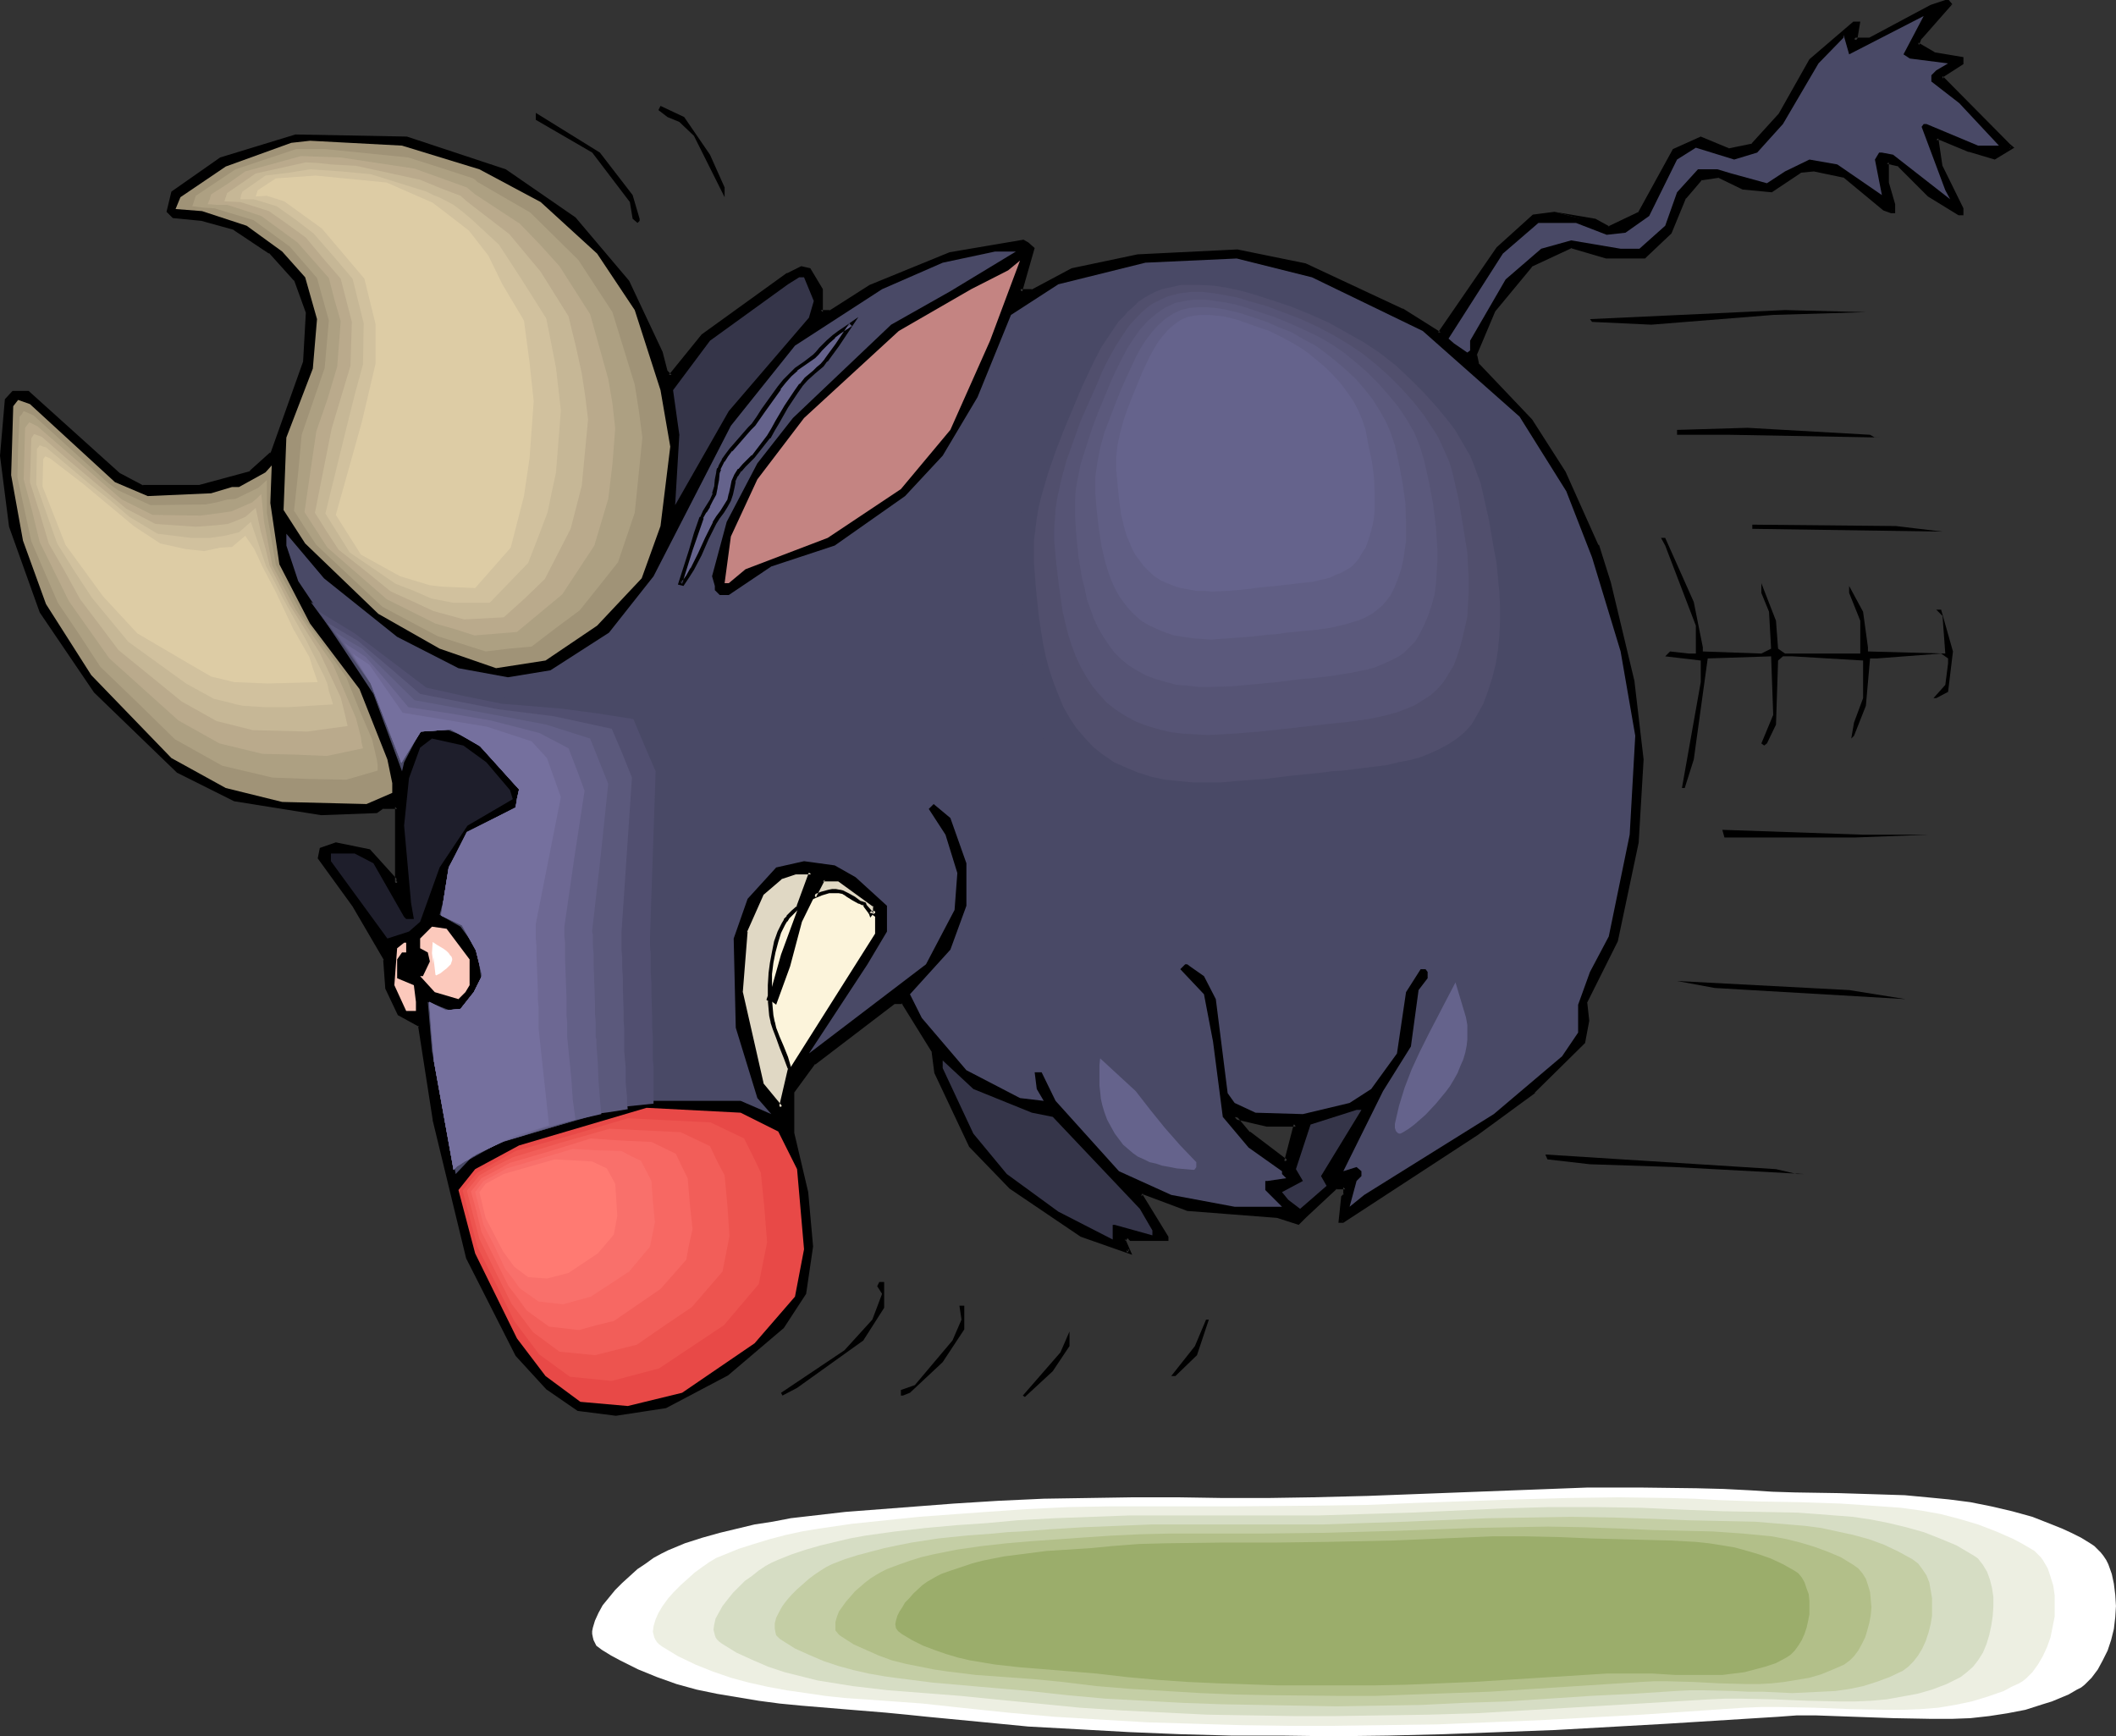 <?xml version="1.0" encoding="UTF-8" standalone="no"?>
<svg
   version="1.0"
   width="129.852mm"
   height="106.548mm"
   id="svg73"
   sodipodi:docname="Bull Charging 3.wmf"
   xmlns:inkscape="http://www.inkscape.org/namespaces/inkscape"
   xmlns:sodipodi="http://sodipodi.sourceforge.net/DTD/sodipodi-0.dtd"
   xmlns="http://www.w3.org/2000/svg"
   xmlns:svg="http://www.w3.org/2000/svg">
  <rect width="100%" height="100%" fill="#333333" stroke="none"/>
  <sodipodi:namedview
     id="namedview73"
     pagecolor="#ffffff"
     bordercolor="#000000"
     borderopacity="0.25"
     inkscape:showpageshadow="2"
     inkscape:pageopacity="0.0"
     inkscape:pagecheckerboard="0"
     inkscape:deskcolor="#d1d1d1"
     inkscape:document-units="mm" />
  <defs
     id="defs1">
    <pattern
       id="WMFhbasepattern"
       patternUnits="userSpaceOnUse"
       width="6"
       height="6"
       x="0"
       y="0" />
  </defs>
  <path
     style="fill:#000000;fill-opacity:1;fill-rule:evenodd;stroke:none"
     d="m 300.576,260.817 h -6.626 l -7.595,-1.778 3.232,3.878 8.726,6.625 z M 452.318,0.97 l -6.949,7.757 -0.646,1.616 3.717,2.262 6.626,0.97 v 1.131 l -4.525,2.747 -0.323,0.485 15.675,15.836 0.646,0.485 -3.878,2.262 -5.979,-1.616 -6.464,-2.747 h -1.131 l 1.131,6.464 4.848,9.857 v 1.131 h -0.646 l -7.11,-4.363 -6.949,-7.11 -2.747,-0.485 v 4.848 l 1.454,5.01 v 1.454 h -0.485 l -1.616,-0.485 -9.373,-7.757 -6.949,-1.454 -3.232,0.485 -6.626,4.363 -6.464,-0.646 -5.494,-2.747 -4.363,0.646 -3.717,4.363 -3.394,8.241 -5.979,5.494 h -8.726 l -8.242,-2.262 -9.373,4.363 -8.565,10.342 -4.363,10.342 0.485,2.262 12.443,13.089 7.757,11.958 7.595,16.968 2.747,8.726 5.494,22.947 2.101,17.937 -0.97,19.068 -5.01,22.947 -6.949,14.221 0.323,4.363 -0.97,4.848 -11.474,11.473 -13.09,9.857 -31.027,20.2 h -0.646 l 0.646,-5.333 0.485,-0.646 v -1.778 h -2.262 l -7.11,6.625 -1.454,1.616 -5.01,-1.616 -20.846,-1.616 -10.342,-3.878 -0.646,0.646 6.141,9.696 v 0.646 h -8.242 l -0.485,-0.646 h -0.485 l -0.646,0.646 1.131,2.747 -10.827,-3.717 -16.483,-11.15 -9.211,-9.696 -8.08,-16.968 -0.646,-4.848 -7.11,-11.473 h -2.262 l -18.422,14.221 -4.848,6.464 v 9.857 l 3.07,13.574 1.131,12.605 -1.616,10.989 -5.01,7.595 -12.928,10.827 -14.221,7.595 -11.474,1.778 -8.726,-1.131 -7.11,-4.848 -7.11,-7.595 -11.474,-22.462 -7.595,-32.158 -3.394,-21.816 -4.848,-2.747 -2.747,-5.979 -0.485,-6.625 -7.11,-12.443 -8.242,-10.989 0.485,-2.101 3.394,-1.131 7.757,1.454 5.818,6.625 v 0.646 l 0.646,0.323 V 187.129 H 88.718 l -1.454,0.97 -12.766,0.646 L 54.459,185.352 41.208,178.888 22.139,160.466 9.696,141.882 2.586,122.006 0.323,105.684 1.454,92.757 3.07,91.141 h 3.394 l 21.17,19.068 5.494,2.747 h 13.09 l 11.958,-3.394 4.848,-4.363 7.757,-21.331 0.485,-11.473 -2.747,-7.595 -5.818,-6.464 -8.242,-5.494 -7.595,-2.101 -6.626,-0.646 -1.131,-1.131 1.131,-4.363 10.989,-7.595 17.291,-5.494 25.694,0.646 22.947,7.595 15.998,10.989 12.443,14.705 7.595,16.321 1.131,4.363 1.131,1.131 7.595,-9.373 19.715,-14.059 3.232,-1.616 1.616,0.485 2.747,4.363 v 5.333 h 2.101 l 9.373,-5.979 18.584,-7.595 16.806,-2.747 1.131,0.485 0.97,1.131 -2.747,9.857 h 2.747 l 9.373,-4.848 15.352,-3.232 22.786,-1.131 15.837,3.232 22.462,10.342 8.726,5.494 13.574,-19.715 8.242,-7.595 4.848,-0.485 9.373,1.616 3.232,1.616 7.11,-3.232 8.08,-14.705 6.141,-2.747 6.464,2.747 5.494,-1.131 6.464,-7.11 7.11,-12.605 10.019,-8.726 h 0.97 l -0.646,3.394 -0.323,0.485 h 3.717 l 14.221,-7.595 3.232,-1.131 h 0.646 z"
     id="path1" />
  <path
     style="fill:#000000;fill-opacity:1;fill-rule:evenodd;stroke:none"
     d="m 301.222,260.333 h -7.272 v 0 l -8.888,-1.939 4.202,4.848 9.373,6.949 2.586,-9.857 -1.131,0.323 -2.262,8.726 0.808,-0.323 -8.726,-6.625 v 0.162 l -3.232,-3.878 -0.485,0.808 7.595,1.778 h 6.787 l -0.485,-0.646 z"
     id="path2" />
  <path
     style="fill:#000000;fill-opacity:1;fill-rule:evenodd;stroke:none"
     d="m 451.833,1.293 0.162,-0.646 -7.11,7.757 -0.808,2.101 4.363,2.424 6.464,1.131 -0.323,-0.485 v 1.131 l 0.162,-0.485 -4.525,2.909 -0.646,0.808 15.998,16.16 0.646,0.485 0.162,-0.646 -3.878,2.262 0.323,-0.162 -5.979,-1.616 h 0.162 l -6.787,-2.747 h -1.616 l 1.131,7.11 4.848,9.857 v -0.162 1.131 l 0.485,-0.485 h -0.646 0.323 l -7.11,-4.363 v 0.162 l -7.11,-7.272 -3.232,-0.646 -0.162,5.494 1.454,5.01 v 0 1.454 l 0.485,-0.323 h -0.485 0.162 l -1.616,-0.646 0.162,0.162 -9.373,-7.757 -7.272,-1.454 -3.394,0.323 -6.626,4.525 0.323,-0.162 -6.626,-0.485 h 0.162 l -5.656,-2.747 -4.525,0.646 -4.04,4.363 -3.394,8.403 0.162,-0.162 -5.979,5.494 0.323,-0.162 h -8.726 0.162 l -8.565,-2.262 -9.534,4.525 -8.726,10.504 -4.363,10.504 0.485,2.424 12.605,13.251 v 0 l 7.595,11.958 v 0 l 7.757,16.806 h -0.162 l 2.747,8.726 5.494,22.947 v -0.162 l 2.101,17.937 v 0 l -0.97,19.068 v 0 l -5.01,22.947 0.162,-0.162 -7.11,14.382 0.485,4.525 v -0.162 l -1.131,4.848 0.162,-0.162 -11.474,11.312 v 0 l -13.09,9.696 -31.027,20.361 0.323,-0.162 h -0.646 l 0.485,0.646 0.485,-5.494 v 0.323 l 0.646,-0.808 -0.162,-2.262 h -2.747 l -7.272,6.625 -1.454,1.616 h 0.323 l -4.848,-1.616 -20.846,-1.778 v 0 l -10.504,-3.878 -1.131,1.131 6.302,10.019 v -0.323 0.646 l 0.323,-0.485 h -8.242 l 0.323,0.162 -0.646,-0.646 h -0.97 l -0.808,0.808 1.293,3.232 0.485,-0.646 -10.989,-3.878 h 0.162 l -16.322,-10.989 v 0 l -9.211,-9.696 v 0.162 l -8.08,-16.968 0.162,0.162 -0.646,-5.01 -7.272,-11.797 h -2.586 l -18.746,14.382 -5.01,6.625 v 10.019 l 3.232,13.736 v 0 l 0.97,12.605 v -0.162 l -1.616,10.827 0.162,-0.162 -5.01,7.757 0.162,-0.162 -12.928,10.827 v 0 l -14.221,7.595 v 0 l -11.312,1.616 v 0 l -8.565,-0.97 h 0.162 l -7.11,-5.01 v 0.162 l -7.11,-7.595 v 0.162 l -11.312,-22.624 v 0.162 l -7.595,-32.158 v 0.162 l -3.394,-22.139 -5.171,-2.909 0.323,0.323 -2.747,-5.979 v 0.162 l -0.485,-6.787 -7.272,-12.443 v -0.162 l -8.08,-10.989 v 0.323 l 0.485,-2.101 -0.323,0.323 3.394,-0.97 h -0.162 l 7.595,1.454 -0.162,-0.162 5.818,6.625 v -0.323 0.808 l 1.454,0.97 -0.162,-18.907 -3.717,-0.162 -1.778,1.131 h 0.323 l -12.766,0.485 h 0.162 l -20.2,-3.232 h 0.162 l -13.251,-6.464 h 0.162 L 22.462,160.143 h 0.162 L 10.019,141.559 v 0.162 L 3.07,122.006 v 0 L 0.808,105.684 v 0.162 L 1.939,92.757 1.778,93.08 3.394,91.464 H 3.07 6.464 6.141 l 21.331,19.068 5.494,2.909 h 13.413 l 12.12,-3.394 5.01,-4.525 7.757,-21.492 0.485,-11.635 -2.747,-7.757 -5.979,-6.625 -8.403,-5.494 -7.757,-2.262 -6.626,-0.646 0.323,0.162 -1.131,-1.131 0.162,0.485 1.131,-4.363 -0.323,0.323 10.989,-7.757 v 0 l 17.291,-5.333 h -0.162 l 25.694,0.485 v 0 l 22.786,7.595 h -0.162 l 15.998,10.989 v 0 l 12.443,14.705 v -0.162 l 7.595,16.321 h -0.162 l 1.293,4.525 1.454,1.454 7.918,-9.696 v 0.162 l 19.715,-14.221 h -0.162 l 3.232,-1.616 -0.323,0.162 1.778,0.323 -0.323,-0.162 2.747,4.525 -0.162,-0.323 0.162,5.817 h 2.586 l 9.534,-5.979 h -0.162 l 18.584,-7.595 h -0.162 l 16.968,-2.747 -0.323,-0.162 0.97,0.646 v -0.162 l 0.97,1.131 V 57.528 l -2.909,10.504 h 3.394 l 9.373,-5.01 v 0 l 15.19,-3.07 v 0 l 22.786,-1.131 v 0 l 15.837,3.232 -0.162,-0.162 22.462,10.504 v 0 l 9.05,5.656 13.736,-20.038 v 0 l 8.242,-7.595 -0.323,0.162 5.01,-0.646 h -0.162 l 9.211,1.778 v -0.162 l -9.211,-2.424 -5.01,0.646 -8.403,7.595 -13.574,19.715 h 0.646 l -8.726,-5.494 h -0.162 L 302.838,61.084 287.001,57.852 264.054,58.983 h -0.162 l -15.352,3.232 -9.373,5.01 0.162,-0.162 h -2.747 l 0.485,0.646 2.909,-10.181 -1.454,-1.293 -1.131,-0.646 -17.13,2.909 -18.584,7.595 -9.373,5.979 0.162,-0.162 h -2.101 l 0.485,0.485 v -5.333 l -2.909,-4.848 -2.101,-0.485 -3.232,1.616 h -0.162 l -19.715,14.221 -7.595,9.373 h 0.646 l -1.131,-1.131 0.162,0.162 -1.131,-4.363 -7.757,-16.483 -12.443,-14.705 -16.16,-11.15 -22.947,-7.595 -25.856,-0.485 -17.453,5.333 -11.312,7.918 -1.131,4.686 1.454,1.454 6.626,0.646 v 0 l 7.595,2.101 h -0.162 l 8.242,5.494 v -0.162 l 5.818,6.464 v -0.162 l 2.747,7.595 v -0.162 l -0.646,11.473 v 0 l -7.595,21.331 v -0.323 l -4.848,4.363 h 0.323 l -11.958,3.232 v 0 H 33.128 l 0.162,0.162 -5.494,-2.909 0.162,0.162 L 6.626,90.656 H 2.909 L 1.131,92.595 0,105.684 l 2.101,16.483 7.11,19.876 12.605,18.584 19.23,18.584 13.251,6.625 20.2,3.232 12.928,-0.485 1.616,-1.131 -0.323,0.162 h 3.394 l -0.485,-0.485 v 17.776 l 0.808,-0.323 -0.646,-0.323 0.162,0.323 v -0.808 l -6.141,-6.787 -7.918,-1.616 -3.717,1.293 -0.485,2.424 8.08,11.15 v 0 L 89.041,222.68 h -0.162 l 0.485,6.625 2.909,6.141 5.01,2.747 -0.323,-0.323 3.394,21.816 v 0.162 l 7.757,31.996 11.474,22.624 7.11,7.757 7.272,5.01 8.888,1.131 11.635,-1.778 14.382,-7.595 12.928,-10.989 5.171,-7.918 1.616,-10.989 -1.131,-12.605 v 0 l -3.232,-13.736 v 0.162 -9.857 0.323 l 4.848,-6.625 v 0.162 l 18.422,-14.059 h -0.323 2.262 l -0.323,-0.162 7.11,11.473 -0.162,-0.323 0.646,5.01 8.08,17.129 9.373,9.696 16.483,11.15 11.958,4.202 -1.616,-3.717 v 0.485 l 0.646,-0.646 -0.323,0.162 h 0.485 l -0.323,-0.162 0.646,0.646 h 8.888 v -0.97 l -6.141,-10.019 -0.162,0.646 0.646,-0.646 -0.323,0.162 10.342,3.878 20.846,1.616 v 0 l 5.01,1.616 1.778,-1.778 7.11,-6.625 -0.323,0.162 h 2.262 l -0.485,-0.485 v 1.778 l 0.162,-0.323 -0.646,0.646 -0.646,6.141 h 1.131 l 31.189,-20.361 13.251,-9.696 v -0.162 l 11.635,-11.473 0.97,-5.171 -0.485,-4.363 v 0.162 l 7.11,-14.221 4.848,-22.947 v -0.162 l 1.131,-19.068 v 0 l -2.101,-17.937 v -0.162 l -5.494,-22.947 -2.747,-8.726 h -0.162 l -7.595,-16.968 v 0 L 355.358,97.281 342.915,84.192 l 0.162,0.323 -0.485,-2.262 -0.162,0.323 4.363,-10.342 v 0 L 355.358,61.892 h -0.162 l 9.373,-4.363 h -0.323 l 8.242,2.424 h 9.05 l 6.141,-5.817 3.394,-8.241 v 0.162 l 3.717,-4.363 -0.323,0.162 4.363,-0.646 h -0.323 l 5.656,2.747 6.787,0.646 6.787,-4.525 h -0.323 l 3.394,-0.323 h -0.162 l 6.949,1.454 -0.162,-0.162 9.373,7.757 1.778,0.646 h 0.97 v -2.101 l -1.454,-5.01 v 0.162 -4.848 l -0.485,0.323 2.747,0.646 -0.323,-0.162 7.11,7.11 7.11,4.363 h 1.131 v -1.616 l -4.848,-9.857 v 0.162 l -0.97,-6.625 -0.485,0.485 h 1.131 -0.323 l 6.626,2.747 h 0.162 l 5.979,1.778 4.525,-2.747 -0.97,-0.808 -15.675,-15.836 v 0.646 l 0.323,-0.485 v 0 l 4.525,-2.909 v -1.616 l -6.787,-1.131 h 0.162 l -3.878,-2.262 0.162,0.646 0.646,-1.616 v 0.162 l 7.11,-8.08 z"
     id="path3" />
  <path
     style="fill:#000000;fill-opacity:1;fill-rule:evenodd;stroke:none"
     d="m 369.74,51.549 3.394,1.778 7.434,-3.394 8.242,-14.867 -0.162,0.162 5.979,-2.747 h -0.323 l 6.626,2.747 5.656,-1.131 6.787,-7.272 7.11,-12.605 -0.162,0.162 10.019,-8.726 -0.323,0.162 h 0.97 l -0.323,-0.485 -0.646,3.232 V 8.403 l -1.131,1.131 h 5.01 l 14.221,-7.595 v 0 l 3.232,-0.97 h -0.162 0.646 l -0.485,-0.323 0.485,0.646 0.97,-0.323 L 451.995,0 h -0.808 l -3.394,1.131 v 0 l -14.221,7.595 h 0.162 -3.717 l 0.323,0.808 0.485,-0.646 0.646,-3.878 h -1.616 l -10.181,8.726 -7.11,12.605 v 0 l -6.464,7.11 0.323,-0.162 -5.494,1.131 h 0.162 l -6.626,-2.747 -6.464,2.909 -8.08,14.705 0.162,-0.162 -7.11,3.394 h 0.323 l -3.232,-1.778 -9.534,-1.616 z"
     id="path4" />
  <path
     style="fill:#494966;fill-opacity:1;fill-rule:evenodd;stroke:none"
     d="m 442.945,13.574 8.888,1.131 -2.747,1.616 -1.131,1.131 v 1.454 l 6.464,5.01 9.211,9.857 h -4.848 L 446.824,28.764 h -0.646 l -0.485,0.646 5.494,14.705 1.131,2.101 -13.251,-10.342 -2.586,-0.485 h -0.646 l -0.97,1.616 1.616,8.241 -10.342,-7.11 -6.464,-1.131 -5.656,2.747 -4.202,2.747 -8.242,-2.262 -3.232,-0.97 h -4.525 l -4.848,5.333 -2.747,7.757 -5.979,5.333 h -4.363 l -11.474,-1.939 -6.949,1.939 -8.242,7.11 -8.242,14.221 v 2.262 l -0.646,0.485 -3.07,-2.101 -1.293,-1.131 12.605,-19.715 8.242,-7.11 h 8.726 l 7.11,2.747 4.363,-0.485 5.494,-3.878 6.464,-13.089 4.363,-2.747 8.888,2.747 5.333,-1.616 5.979,-6.625 8.242,-14.059 5.818,-5.979 V 8.08 l 1.293,4.525 17.291,-8.888 -4.686,8.888 z"
     id="path5" />
  <path
     style="fill:#000000;fill-opacity:1;fill-rule:evenodd;stroke:none"
     d="m 164.67,35.875 3.394,7.595 v 2.262 l -7.11,-14.221 -3.394,-3.232 -2.747,-1.131 -2.101,-1.616 0.485,-0.97 5.494,2.586 z"
     id="path6" />
  <path
     style="fill:#000000;fill-opacity:1;fill-rule:evenodd;stroke:none"
     d="m 146.733,45.247 1.616,5.494 v 0.485 l -0.485,0.485 -1.131,-0.97 -0.646,-3.878 -8.726,-11.473 -13.09,-7.595 v -1.616 l 14.867,9.211 z"
     id="path7" />
  <path
     style="fill:#a09377;fill-opacity:1;fill-rule:evenodd;stroke:none"
     d="m 111.181,39.268 14.221,7.595 13.09,11.958 8.726,13.089 5.979,18.584 2.262,13.089 -2.262,18.422 -4.363,12.12 -10.342,10.989 -11.958,8.08 -11.474,1.778 -13.09,-4.525 -14.221,-8.08 -16.968,-16.321 -5.01,-7.757 0.646,-16.806 6.141,-15.998 0.97,-11.473 -2.747,-9.696 -5.333,-5.979 -8.242,-5.979 -10.342,-3.394 -6.141,-0.485 1.131,-2.747 10.504,-7.11 15.19,-5.494 4.363,-0.485 21.331,1.131 z"
     id="path8" />
  <path
     style="fill:#ada082;fill-opacity:1;fill-rule:evenodd;stroke:none"
     d="m 110.696,42.177 12.282,7.11 11.15,10.989 7.918,12.12 5.171,16.806 0.97,6.141 0.808,6.141 -1.778,17.452 -3.878,11.473 -4.363,5.494 -4.525,5.656 -5.656,4.202 -5.494,4.202 -5.333,0.485 -5.333,0.646 -11.15,-3.555 -12.766,-6.787 -15.352,-14.382 -2.586,-3.878 -2.586,-4.04 0.97,-8.888 0.808,-8.726 5.333,-15.513 0.97,-10.989 -2.747,-9.857 -6.302,-7.272 -8.403,-6.141 -9.05,-2.747 -2.586,-0.162 -2.586,-0.323 0.808,-2.424 9.211,-6.141 14.059,-4.686 h 3.394 3.394 l 19.23,1.939 7.595,2.424 7.434,2.424 0.485,0.323 z"
     id="path9" />
  <path
     style="fill:#baaa8c;fill-opacity:1;fill-rule:evenodd;stroke:none"
     d="m 110.211,45.086 10.342,6.787 4.686,4.848 4.525,5.01 7.11,11.15 4.202,15.029 0.97,5.656 0.646,5.817 -0.646,8.241 -0.97,8.08 -3.232,10.827 -7.434,11.312 -10.504,8.726 -9.858,0.808 -4.525,-1.454 -4.525,-1.293 -11.312,-5.656 -13.736,-11.958 -5.333,-8.241 2.747,-18.745 2.586,-7.433 2.262,-7.595 0.808,-10.504 -1.454,-5.01 -1.293,-5.01 -7.272,-8.241 -4.202,-3.07 -4.202,-3.07 -3.878,-1.293 -4.04,-1.293 h -2.262 l -2.262,-0.162 0.485,-1.131 0.323,-1.131 4.04,-2.586 3.878,-2.747 6.464,-1.778 6.464,-1.778 9.211,0.323 8.565,1.293 8.565,1.293 12.12,4.363 0.97,0.808 z"
     id="path10" />
  <path
     style="fill:#c6b796;fill-opacity:1;fill-rule:evenodd;stroke:none"
     d="m 109.726,47.833 4.202,3.232 4.202,3.232 7.272,8.726 3.232,5.171 3.232,5.171 0.808,3.394 0.808,3.232 1.454,6.625 0.808,5.333 0.646,5.333 -1.454,15.352 -2.586,10.019 -5.979,11.635 -4.686,4.525 -4.848,4.363 -9.211,0.485 -7.11,-1.939 -4.848,-2.262 -5.01,-2.262 -5.979,-4.848 -6.141,-4.848 -2.747,-4.202 -2.747,-4.363 3.878,-19.553 4.363,-14.544 0.323,-10.181 -2.586,-10.019 -4.04,-4.686 -4.04,-4.848 -4.202,-3.07 -4.363,-3.07 -6.626,-2.101 -3.717,-0.162 0.646,-1.939 6.626,-4.525 11.635,-2.586 2.909,0.162 2.909,0.323 5.818,0.323 14.867,3.232 4.686,1.939 4.686,1.778 1.454,1.293 z"
     id="path11" />
  <path
     style="fill:#d1c19e;fill-opacity:1;fill-rule:evenodd;stroke:none"
     d="m 109.241,50.741 6.464,5.979 5.171,7.918 5.818,9.211 1.131,5.656 1.131,5.817 1.131,9.857 -1.131,14.382 -0.97,4.525 -0.97,4.686 -2.262,5.979 -2.262,5.817 -4.525,4.686 -4.363,4.525 h -8.565 l -5.01,-0.97 -4.04,-1.778 -4.202,-1.616 -10.666,-7.272 -5.656,-9.049 5.01,-20.361 1.778,-7.11 1.939,-7.11 0.162,-9.534 -2.586,-10.342 -4.525,-5.333 -4.525,-5.171 -4.202,-3.232 -4.363,-3.07 -2.586,-0.808 -2.747,-0.808 h -3.07 l 0.162,-0.97 0.323,-0.808 5.333,-3.717 5.333,-0.646 5.01,-0.808 7.11,0.485 6.949,0.646 12.928,4.04 1.616,0.808 1.616,0.646 3.07,1.616 2.101,1.616 z"
     id="path12" />
  <path
     style="fill:#ddcca5;fill-opacity:1;fill-rule:evenodd;stroke:none"
     d="m 108.757,53.489 4.525,5.817 3.232,6.625 5.01,8.403 1.293,9.696 0.97,9.049 -0.97,13.251 -1.293,8.726 -3.07,11.958 -8.242,9.373 -7.757,-0.323 -2.747,-0.323 -6.949,-2.101 -9.05,-5.01 -5.818,-9.211 5.979,-21.331 3.232,-13.736 v -9.211 l -2.586,-10.504 -9.858,-11.635 -8.726,-6.302 -4.04,-1.293 -2.586,0.162 0.485,-1.454 4.202,-2.747 9.211,-0.646 16.483,1.616 10.666,4.686 3.394,2.586 z"
     id="path13" />
  <path
     style="fill:#494966;fill-opacity:1;fill-rule:evenodd;stroke:none"
     d="m 220.422,67.547 -13.736,7.757 -22.786,21.654 -8.242,10.504 -7.11,13.574 -3.394,12.605 0.646,2.262 v 0.97 l 1.131,1.131 h 2.101 l 9.858,-6.625 14.706,-4.848 16.322,-11.473 8.726,-9.373 8.08,-13.574 7.757,-19.068 10.989,-7.11 20.2,-5.01 21.17,-0.97 17.453,4.363 25.694,12.443 22.462,19.876 10.827,17.291 5.979,15.352 6.626,21.816 3.394,19.553 -1.293,22.947 -4.848,23.593 -4.363,8.241 -2.747,7.595 v 6.464 l -3.717,5.494 -15.837,13.413 -30.058,18.745 -3.394,2.747 1.616,-5.979 1.131,-1.131 v -1.131 l -1.131,-0.97 -3.07,0.97 9.211,-18.584 6.464,-10.342 1.778,-13.089 2.101,-2.747 v -1.454 l -0.485,-0.646 h -1.131 l -3.394,5.333 -2.101,14.221 -5.979,8.241 -5.01,3.232 -10.827,2.586 -10.989,-0.323 -4.848,-2.262 -1.616,-2.262 -2.747,-21.816 -2.747,-5.333 -3.232,-2.262 -0.646,-0.485 h -0.485 l -1.131,1.131 5.494,5.817 2.101,10.989 2.262,17.452 5.979,7.11 7.757,5.494 v 0.646 l 0.97,0.97 -4.363,0.646 h -0.485 v 2.101 l 3.878,3.878 h -10.989 l -14.706,-2.747 -12.12,-5.494 -14.706,-16.321 -3.232,-6.625 h -1.616 l 0.485,3.878 1.616,2.747 -5.494,-0.646 -12.443,-6.464 -10.342,-12.12 -2.747,-5.494 9.373,-10.342 3.717,-10.181 v -9.857 l -3.717,-10.504 -3.878,-3.232 -1.131,1.131 3.878,5.979 2.747,8.888 -0.646,8.565 -6.626,12.605 -27.149,20.684 13.574,-20.684 4.525,-7.595 v -5.979 l -7.272,-6.625 -4.848,-2.747 -7.11,-0.97 -6.464,1.454 -6.626,7.272 -3.232,9.211 0.485,20.684 5.01,16.321 3.232,3.717 -7.11,-3.07 h -23.432 l -32.805,9.857 -6.626,3.717 -3.232,3.394 -5.494,-28.441 -0.97,-11.473 5.494,2.101 3.717,-0.97 3.232,-5.979 -0.97,-7.272 -3.878,-5.333 -4.848,-2.747 3.232,-12.443 4.363,-6.141 10.827,-6.464 v -4.363 l -9.696,-10.827 -7.11,-2.747 -6.141,0.485 -3.717,7.11 -0.485,2.101 -6.626,-17.937 -7.595,-11.473 -9.858,-14.705 -2.747,-8.241 v -2.747 l 8.726,10.342 16.968,13.574 14.221,7.272 11.474,2.101 9.858,-1.616 13.574,-8.726 10.342,-13.089 17.938,-34.905 14.867,-18.584 20.2,-13.089 14.059,-6.141 12.12,-2.586 h 4.848 z"
     id="path14" />
  <path
     style="fill:#c48482;fill-opacity:1;fill-rule:evenodd;stroke:none"
     d="m 220.422,99.705 -11.474,13.736 -16.968,11.312 -19.069,7.272 -3.878,3.232 h -0.97 l 1.454,-10.827 6.141,-13.251 10.827,-14.221 21.978,-20.2 16.806,-9.696 8.565,-4.363 2.747,-2.262 -6.949,18.584 z"
     id="path15" />
  <path
     style="fill:#353549;fill-opacity:1;fill-rule:evenodd;stroke:none"
     d="m 188.749,69.81 -1.131,3.878 -18.584,21.654 -12.443,21.816 0.97,-16.321 -1.454,-10.342 8.565,-11.473 18.099,-13.089 2.586,-1.616 h 1.131 z"
     id="path16" />
  <path
     style="fill:#000000;fill-opacity:1;fill-rule:evenodd;stroke:none"
     d="m 411.272,73.042 -28.28,2.262 -13.736,-0.646 -0.485,-0.646 45.248,-2.101 18.746,0.485 z"
     id="path17" />
  <path
     style="fill:#000000;fill-opacity:1;fill-rule:evenodd;stroke:none"
     d="m 434.219,72.395 h 3.394 z"
     id="path18" />
  <path
     style="fill:#a09377;fill-opacity:1;fill-rule:evenodd;stroke:none"
     d="m 26.664,111.825 7.595,3.232 14.706,-0.646 4.848,-1.454 h 1.616 l 6.141,-3.394 1.454,-1.616 -0.323,8.726 2.101,14.221 7.11,13.736 11.474,15.19 6.464,16.321 1.131,5.494 v 2.262 L 85.002,186.483 65.448,185.998 52.358,182.766 39.754,175.817 21.17,156.587 10.666,140.104 5.333,125.399 2.586,110.209 3.07,94.211 4.202,92.757 6.949,93.726 Z"
     id="path19" />
  <path
     style="fill:#ada082;fill-opacity:1;fill-rule:evenodd;stroke:none"
     d="m 27.472,113.764 7.434,3.394 12.766,-0.162 2.586,-0.485 2.424,-0.646 1.939,-0.162 5.333,-2.586 1.939,-1.778 v 7.595 l 2.101,12.12 6.302,11.958 10.019,14.059 2.909,7.272 3.07,7.11 1.131,4.848 0.162,1.131 v 1.293 l -7.272,2.101 -8.565,-0.162 -8.565,-0.323 -11.635,-2.747 -10.989,-6.141 -8.565,-8.403 -8.726,-8.403 -4.848,-7.433 -5.01,-7.433 -6.141,-14.221 -1.616,-7.433 -1.616,-7.433 0.162,-6.949 0.323,-7.11 0.485,-0.485 0.485,-0.808 1.131,0.485 1.131,0.485 8.726,7.918 8.565,7.757 1.293,0.97 z"
     id="path20" />
  <path
     style="fill:#baaa8c;fill-opacity:1;fill-rule:evenodd;stroke:none"
     d="m 28.28,115.865 7.11,3.555 11.15,0.162 4.848,-0.646 1.131,-0.162 1.131,-0.162 4.848,-2.101 1.131,-0.97 0.97,-0.97 0.323,3.232 0.323,3.232 1.939,10.181 5.494,10.342 2.101,3.07 2.101,3.232 4.363,6.302 5.333,12.443 1.131,4.363 0.162,1.293 0.323,1.293 -8.403,1.778 -7.434,-0.323 -7.434,-0.162 -10.019,-2.424 -9.534,-5.333 -15.998,-14.382 -4.686,-6.625 -4.686,-6.625 -6.787,-13.736 -1.778,-7.272 -1.939,-7.272 0.323,-11.958 0.485,-0.646 0.485,-0.646 0.97,0.485 0.97,0.485 7.434,6.464 7.595,6.625 z"
     id="path21" />
  <path
     style="fill:#c6b796;fill-opacity:1;fill-rule:evenodd;stroke:none"
     d="m 29.25,117.966 3.394,1.778 3.394,1.778 9.373,0.646 2.262,-0.162 2.262,-0.162 2.909,-0.323 2.101,-0.808 1.939,-0.808 2.424,-2.101 1.131,5.333 1.131,4.04 0.97,4.04 2.262,4.363 2.262,4.525 7.11,11.312 4.848,10.342 0.97,3.878 0.323,1.454 0.323,1.293 -9.373,1.293 -12.605,-0.323 -8.403,-2.101 -4.04,-2.262 -4.04,-2.262 -14.706,-11.958 -4.363,-5.817 -4.525,-5.979 -3.555,-6.464 -3.717,-6.464 -2.101,-7.11 -2.262,-7.11 0.323,-10.181 0.323,-0.485 0.323,-0.485 1.778,0.646 6.302,5.494 6.302,5.333 z"
     id="path22" />
  <path
     style="fill:#d1c19e;fill-opacity:1;fill-rule:evenodd;stroke:none"
     d="m 30.058,119.905 3.232,1.939 3.232,1.939 7.757,0.97 h 4.363 l 3.394,-0.485 3.394,-0.808 2.747,-2.424 1.454,4.202 2.101,6.141 1.939,3.555 1.778,3.555 5.656,10.181 2.101,4.202 2.101,4.202 0.646,1.616 0.323,1.616 0.485,1.454 0.485,1.616 -5.333,0.323 -5.171,0.323 h -5.171 l -5.171,-0.323 -1.616,-0.323 -1.778,-0.485 -3.394,-0.808 -6.464,-3.555 -13.413,-9.696 -8.403,-10.181 -4.04,-6.141 -4.04,-6.464 -4.848,-13.736 0.162,-8.241 0.323,-0.323 0.323,-0.485 0.808,0.323 0.646,0.162 10.181,8.565 4.686,3.717 z"
     id="path23" />
  <path
     style="fill:#ddcca5;fill-opacity:1;fill-rule:evenodd;stroke:none"
     d="m 31.027,122.006 6.141,4.04 5.818,1.293 4.363,0.485 3.717,-0.808 2.747,-0.162 3.07,-2.586 2.101,3.07 1.939,4.202 2.909,5.494 4.202,8.888 3.717,6.464 0.808,2.586 1.131,3.232 -11.635,0.323 -7.757,-0.323 -5.333,-1.293 -5.01,-2.909 -12.12,-7.11 -7.918,-8.565 -8.726,-11.958 -5.333,-13.574 0.162,-6.302 0.485,-0.646 1.131,0.485 7.757,5.979 z"
     id="path24" />
  <path
     style="fill:#000000;fill-opacity:1;fill-rule:evenodd;stroke:none"
     d="m 434.865,101.483 h 1.616 l -35.552,-0.646 h -11.958 v -1.131 l 16.322,-0.485 28.442,1.616 z"
     id="path25" />
  <path
     style="fill:#000000;fill-opacity:1;fill-rule:evenodd;stroke:none"
     d="m 450.54,123.298 -44.117,-0.646 v -0.97 l 33.29,0.323 z"
     id="path26" />
  <path
     style="fill:#000000;fill-opacity:1;fill-rule:evenodd;stroke:none"
     d="m 392.849,139.62 2.101,10.504 v 0.97 l 13.574,0.485 2.262,-1.131 -0.485,-8.565 -1.778,-4.363 v -2.262 l 3.394,8.726 0.485,6.464 1.616,1.131 h 17.453 v -7.595 l -2.586,-6.464 v -1.616 l 3.232,5.979 1.131,8.241 v 0.97 l 17.938,0.485 -0.646,-8.726 -1.454,-1.454 h 1.131 l 2.747,9.696 -1.131,9.373 -2.747,1.454 h -0.646 l 2.747,-3.07 0.646,-5.01 v -1.131 l -1.616,-1.131 -14.867,1.131 h -1.616 l -0.97,10.989 -2.747,6.949 -0.646,0.646 0.646,-3.717 2.101,-5.656 v -8.726 l -16.322,-0.97 h -2.262 l -1.131,0.97 -0.485,14.867 -2.101,4.363 -0.646,0.485 -0.646,-0.485 2.747,-6.625 -0.485,-13.574 -14.706,0.485 -3.232,23.432 -2.101,6.625 h -0.646 l 4.363,-24.563 v -5.01 l -8.242,-0.97 1.131,-1.131 4.363,0.485 h 1.616 V 145.114 l -7.11,-18.584 -0.97,-1.778 h 0.97 z"
     id="path27" />
  <path
     style="fill:#1e1e2b;fill-opacity:1;fill-rule:evenodd;stroke:none"
     d="m 112.797,176.787 5.494,6.464 0.646,2.101 -10.504,6.141 -6.464,9.696 -4.525,12.605 -2.586,2.262 -5.01,1.616 -13.09,-17.937 v -1.778 h 5.494 l 4.363,2.262 7.11,12.443 0.485,0.485 h 1.778 l -0.646,-3.717 -1.616,-17.937 1.131,-10.989 2.586,-7.11 2.747,-2.101 7.272,1.616 z"
     id="path28" />
  <path
     style="fill:#000000;fill-opacity:1;fill-rule:evenodd;stroke:none"
     d="m 447.308,193.593 -16.968,0.646 h -30.381 l -0.485,-1.778 32.643,1.131 z"
     id="path29" />
  <path
     style="fill:#fcf4db;fill-opacity:1;fill-rule:evenodd;stroke:none"
     d="m 181.153,221.388 -2.909,10.342 1.778,1.293 3.232,-8.888 2.747,-10.342 4.848,-9.857 h 3.717 l 8.403,6.141 v 6.464 l -19.715,31.188 -2.101,9.211 -4.525,-5.494 -4.848,-21.331 1.131,-14.059 3.717,-8.726 4.525,-3.878 3.232,-0.97 h 3.717 z"
     id="path30" />
  <path
     style="fill:#fcc9bc;fill-opacity:1;fill-rule:evenodd;stroke:none"
     d="m 108.918,222.519 v 5.979 l -0.97,1.616 -1.616,1.616 -5.494,-1.616 -3.394,-3.717 h 0.646 l 1.616,-3.394 -0.485,-2.101 -1.778,-0.97 V 217.671 l 2.747,-2.747 3.394,0.485 z"
     id="path31" />
  <path
     style="fill:#fcc9bc;fill-opacity:1;fill-rule:evenodd;stroke:none"
     d="m 94.213,220.903 h -0.97 l -1.131,1.616 v 4.363 l 3.878,1.616 0.485,3.878 v 2.101 h -2.262 l -2.747,-5.979 0.646,-8.565 1.616,-1.293 h 0.485 z"
     id="path32" />
  <path
     style="fill:#000000;fill-opacity:1;fill-rule:evenodd;stroke:none"
     d="m 441.976,231.73 -44.278,-2.586 -8.726,-1.616 39.915,2.101 z"
     id="path33" />
  <path
     style="fill:#353549;fill-opacity:1;fill-rule:evenodd;stroke:none"
     d="m 239.329,258.07 4.848,0.97 20.2,21.331 2.909,5.01 v 1.131 l -8.726,-2.424 h -0.485 v 3.394 l -12.605,-6.464 -11.958,-8.726 -7.757,-9.373 -7.11,-15.19 v -1.778 l 7.11,6.625 z"
     id="path34" />
  <path
     style="fill:#e84947;fill-opacity:1;fill-rule:evenodd;stroke:none"
     d="m 180.507,262.433 4.363,8.726 1.616,18.584 -2.101,10.989 -9.373,10.827 -16.806,11.473 -12.605,3.07 -10.989,-0.97 -8.08,-5.979 -6.626,-8.726 -9.696,-19.715 -3.878,-14.705 3.878,-4.848 10.181,-5.494 29.573,-8.726 21.816,1.131 z"
     id="path35" />
  <path
     style="fill:#ed544f;fill-opacity:1;fill-rule:evenodd;stroke:none"
     d="m 172.589,264.049 1.939,3.878 1.939,4.04 0.808,8.08 0.646,8.08 -1.939,9.696 -8.08,9.534 -15.029,10.019 -5.494,1.454 -5.494,1.454 -9.696,-0.97 -3.555,-2.586 -3.555,-2.586 -2.909,-3.878 -2.909,-3.878 -4.202,-8.565 -4.363,-8.726 -3.394,-12.928 1.616,-2.101 1.778,-2.101 4.525,-2.586 4.363,-2.424 13.09,-3.717 12.928,-3.878 9.696,0.485 9.534,0.485 z"
     id="path36" />
  <path
     style="fill:#f25e59;fill-opacity:1;fill-rule:evenodd;stroke:none"
     d="m 164.67,265.827 1.616,3.394 1.778,3.394 0.646,6.949 0.485,7.11 -1.616,8.241 -7.11,8.241 -6.464,4.363 -6.302,4.363 -9.696,2.424 -8.242,-0.808 -6.141,-4.525 -2.424,-3.232 -2.586,-3.394 -3.717,-7.433 -3.717,-7.595 -2.909,-11.15 2.909,-3.555 3.878,-2.262 3.878,-1.939 11.15,-3.394 11.312,-3.232 16.483,0.808 3.394,1.616 z"
     id="path37" />
  <path
     style="fill:#f76863;fill-opacity:1;fill-rule:evenodd;stroke:none"
     d="m 156.752,267.604 1.293,2.747 1.454,2.909 0.485,5.817 0.646,5.979 -0.808,3.555 -0.646,3.555 -5.979,6.787 -10.827,7.433 -4.04,0.97 -4.04,1.131 -6.949,-0.808 -5.171,-3.717 -2.101,-2.909 -2.101,-2.747 -6.302,-12.605 -1.131,-4.686 -1.293,-4.686 1.293,-1.616 1.131,-1.454 3.394,-1.778 3.232,-1.778 9.373,-2.747 9.373,-2.909 7.11,0.485 6.949,0.323 z"
     id="path38" />
  <path
     style="fill:#f9706b;fill-opacity:1;fill-rule:evenodd;stroke:none"
     d="m 148.672,269.22 2.424,4.686 0.323,4.686 0.485,4.848 -1.131,5.656 -4.848,5.817 -8.888,5.817 -6.464,1.778 -5.656,-0.646 -4.363,-3.07 -0.808,-1.131 -0.808,-1.131 -1.778,-2.262 -2.424,-5.171 -2.586,-5.01 -1.939,-7.595 1.939,-2.586 2.747,-1.454 2.586,-1.454 7.757,-2.262 7.595,-2.262 5.656,0.323 5.656,0.162 2.424,1.293 z"
     id="path39" />
  <path
     style="fill:#ff7a72;fill-opacity:1;fill-rule:evenodd;stroke:none"
     d="m 140.753,270.998 1.939,3.555 0.485,7.433 -0.808,4.363 -3.717,4.363 -6.787,4.525 -5.01,1.293 -4.363,-0.323 -3.232,-2.424 -2.586,-3.555 -4.04,-7.757 -1.454,-5.979 1.454,-1.939 4.202,-2.262 11.797,-3.394 8.726,0.485 z"
     id="path40" />
  <path
     style="fill:#353549;fill-opacity:1;fill-rule:evenodd;stroke:none"
     d="m 306.393,272.776 1.293,2.262 -6.141,5.333 -2.747,-2.101 -1.454,-1.778 4.848,-2.586 -1.616,-2.747 3.394,-10.342 10.666,-3.394 h 1.131 z"
     id="path41" />
  <path
     style="fill:#000000;fill-opacity:1;fill-rule:evenodd;stroke:none"
     d="m 416.766,272.291 h 1.616 l -30.058,-1.616 -19.554,-0.646 -9.858,-1.131 -0.485,-1.131 53.49,3.394 z"
     id="path42" />
  <path
     style="fill:#000000;fill-opacity:1;fill-rule:evenodd;stroke:none"
     d="m 419.675,272.776 h 2.101 z"
     id="path43" />
  <path
     style="fill:#000000;fill-opacity:1;fill-rule:evenodd;stroke:none"
     d="m 205.07,303.317 -4.848,7.595 -15.352,10.989 -3.394,1.778 -0.323,-0.646 14.706,-9.857 6.464,-7.11 2.262,-5.979 -1.131,-1.778 0.485,-0.97 h 1.131 z"
     id="path44" />
  <path
     style="fill:#000000;fill-opacity:1;fill-rule:evenodd;stroke:none"
     d="m 223.654,308.327 -5.01,7.595 -7.595,7.11 -1.616,0.646 h -0.485 v -1.293 l 3.232,-1.131 8.726,-10.342 2.101,-4.848 -0.485,-3.232 h 1.131 z"
     id="path45" />
  <path
     style="fill:#000000;fill-opacity:1;fill-rule:evenodd;stroke:none"
     d="m 277.628,314.306 -5.01,4.848 h -0.97 l 5.494,-6.949 2.586,-6.141 h 0.646 z"
     id="path46" />
  <path
     style="fill:#000000;fill-opacity:1;fill-rule:evenodd;stroke:none"
     d="m 244.177,318.023 -6.464,5.979 -0.485,-0.323 8.726,-10.019 2.101,-4.848 v 3.394 z"
     id="path47" />
  <path
     style="fill:#ffffff;fill-opacity:1;fill-rule:evenodd;stroke:none"
     d="m 100.353,218.479 0.97,0.646 0.808,0.485 0.808,0.485 0.646,0.485 0.485,0.485 0.323,0.485 0.323,0.323 0.162,0.485 v 0.323 l -0.162,0.485 -0.162,0.485 -0.485,0.485 -0.485,0.485 -0.646,0.485 -0.808,0.646 -0.97,0.485 -0.162,-0.162 -0.485,-4.202 v 1.778 l -0.162,-1.293 -0.162,-1.293 z"
     id="path48" />
  <path
     style="fill:#494966;fill-opacity:1;fill-rule:evenodd;stroke:none"
     d="m 105.201,271.321 -4.525,-25.048 -1.131,-13.897 3.878,1.939 3.394,-0.323 3.07,-3.878 1.939,-3.878 -1.454,-5.817 -3.232,-5.817 -4.848,-2.262 1.778,-11.15 4.202,-8.241 11.312,-5.656 0.808,-4.202 -9.05,-10.019 -6.787,-3.878 -6.949,0.485 -4.525,7.272 -7.11,-18.422 -13.898,-18.907 9.373,5.333 18.907,13.089 16.806,3.878 14.706,0.323 20.038,2.262 5.818,12.766 -0.485,40.399 v 0.808 l 0.162,0.485 v 1.293 1.778 l 0.162,2.262 v 2.262 2.586 l 0.162,2.747 0.162,5.333 v 2.586 2.262 l 0.162,2.101 v 1.616 0.808 1.131 0.97 1.131 l -0.162,2.262 v 0.97 l -0.162,0.808 v 0.646 0.162 l -7.757,0.485 -33.128,9.534 -6.464,3.07 -0.162,0.162 v 0 l -0.646,0.323 -0.808,0.646 -0.97,0.485 -0.97,0.646 -0.808,0.485 -0.485,0.485 -0.162,0.162 z"
     id="path49" />
  <path
     style="fill:#514f70;fill-opacity:1;fill-rule:evenodd;stroke:none"
     d="m 105.201,271.321 -4.525,-25.048 -0.646,-6.949 -0.485,-6.949 3.878,1.939 1.778,-0.162 1.616,-0.162 3.07,-3.878 0.97,-1.939 0.97,-1.939 -1.454,-5.817 -3.232,-5.817 -2.424,-1.131 -2.424,-1.131 1.778,-11.15 2.262,-4.04 1.939,-4.04 11.312,-5.817 0.323,-2.101 0.485,-2.101 -9.05,-10.019 -3.232,-1.939 -3.555,-1.939 -6.949,0.485 -2.262,3.555 -2.262,3.717 -7.11,-18.422 -11.958,-16.644 8.242,5.01 16.645,12.605 8.726,1.939 8.726,1.778 13.736,1.131 8.565,1.131 8.242,1.293 2.586,6.141 2.586,5.979 -1.293,38.137 v 0.646 0.485 1.454 l 0.162,1.616 v 2.101 2.262 l 0.162,2.424 v 2.586 l 0.162,5.171 v 2.424 l 0.162,2.262 v 1.939 1.616 0.646 1.293 l 0.162,1.293 v 7.918 0.808 l -7.757,0.808 -26.987,7.918 -6.464,3.07 -0.162,0.162 v 0 l -0.646,0.323 -0.808,0.646 -0.97,0.485 -0.97,0.646 -0.808,0.485 -0.485,0.485 -0.162,0.162 z"
     id="path50" />
  <path
     style="fill:#5b597c;fill-opacity:1;fill-rule:evenodd;stroke:none"
     d="m 105.201,271.321 -4.525,-25.048 -0.646,-6.949 -0.485,-6.949 3.878,1.939 1.778,-0.162 1.616,-0.162 3.07,-3.878 0.97,-1.939 0.97,-1.939 -1.454,-5.817 -3.232,-5.817 -2.424,-1.131 -2.424,-1.131 1.778,-11.15 2.262,-4.04 1.939,-4.04 11.312,-5.817 0.323,-2.101 0.485,-2.101 -9.05,-10.019 -3.232,-1.939 -3.555,-1.939 -6.949,0.485 -2.262,3.555 -2.262,3.717 -7.11,-18.422 -10.019,-14.059 7.11,4.202 7.272,6.141 7.11,6.141 9.05,1.778 9.05,1.778 12.928,1.616 13.413,2.909 2.424,5.656 2.262,5.656 -2.424,35.875 v 0.646 0.485 1.293 1.616 l 0.162,1.939 v 2.262 l 0.162,2.424 v 2.424 l 0.162,5.01 v 2.262 l 0.162,2.101 v 1.939 1.616 0.646 1.131 l 0.323,3.555 v 3.555 l 0.162,1.778 0.162,1.616 v 1.454 l 0.162,1.293 -4.04,0.646 -3.878,0.485 -20.846,6.302 -6.464,3.07 -0.162,0.162 v 0 l -0.646,0.323 -0.808,0.646 -0.97,0.485 -0.97,0.646 -0.808,0.485 -0.485,0.485 -0.162,0.162 z"
     id="path51" />
  <path
     style="fill:#636087;fill-opacity:1;fill-rule:evenodd;stroke:none"
     d="m 105.201,271.321 -4.525,-25.048 -0.646,-6.949 -0.485,-6.949 3.878,1.939 1.778,-0.162 1.616,-0.162 3.07,-3.878 0.97,-1.939 0.97,-1.939 -1.454,-5.817 -3.232,-5.817 -2.424,-1.131 -2.424,-1.131 1.778,-11.15 2.262,-4.04 1.939,-4.04 11.312,-5.817 0.323,-2.101 0.485,-2.101 -9.05,-10.019 -3.232,-1.939 -3.555,-1.939 -6.949,0.485 -2.262,3.555 -2.262,3.717 -7.11,-18.422 -8.08,-11.797 3.07,1.939 3.07,1.778 12.12,11.958 18.584,3.394 11.958,2.262 10.181,3.232 4.202,10.504 -1.778,16.968 -1.939,16.968 v 0.485 l 0.162,0.485 v 1.131 1.616 l 0.162,1.939 v 2.101 l 0.162,4.686 0.162,4.686 v 2.262 l 0.162,1.939 v 1.778 1.616 l 0.162,0.646 v 1.131 l 0.323,4.202 0.162,4.202 0.323,4.202 0.162,1.778 0.162,1.778 -7.918,1.778 -7.272,2.262 -7.434,2.262 -6.464,3.07 -0.162,0.162 v 0 l -0.646,0.323 -0.808,0.646 -0.97,0.485 -0.97,0.646 -0.808,0.485 -0.485,0.485 -0.162,0.162 z"
     id="path52" />
  <path
     style="fill:#6d6893;fill-opacity:1;fill-rule:evenodd;stroke:none"
     d="m 105.201,271.321 -4.525,-25.048 -0.646,-6.949 -0.485,-6.949 3.878,1.939 1.778,-0.162 1.616,-0.162 3.07,-3.878 0.97,-1.939 0.97,-1.939 -1.454,-5.817 -3.232,-5.817 -2.424,-1.131 -2.424,-1.131 1.778,-11.15 2.262,-4.04 1.939,-4.04 11.312,-5.817 0.323,-2.101 0.485,-2.101 -9.05,-10.019 -3.232,-1.939 -3.555,-1.939 -6.949,0.485 -2.262,3.555 -2.262,3.717 -7.11,-18.422 -3.07,-4.686 -3.07,-4.686 2.586,1.616 2.424,1.616 5.01,5.817 4.848,5.817 9.696,1.454 9.373,1.616 11.312,2.909 6.787,3.555 1.939,5.01 1.778,4.848 -2.424,15.836 -2.262,15.675 v 0.97 0.646 0.646 l 0.162,1.454 v 1.778 1.939 l 0.162,4.525 0.162,4.363 v 2.262 1.939 l 0.162,1.778 v 1.454 1.778 l 0.485,4.848 0.485,4.848 0.323,4.848 0.646,4.686 -8.08,2.101 -4.202,1.616 -4.363,1.293 -6.464,3.07 -0.162,0.162 v 0 l -0.646,0.323 -0.808,0.646 -0.97,0.485 -0.97,0.646 -0.808,0.485 -0.485,0.485 -0.162,0.162 z"
     id="path53" />
  <path
     style="fill:#75709e;fill-opacity:1;fill-rule:evenodd;stroke:none"
     d="m 105.201,271.321 -4.525,-25.048 -1.131,-13.897 3.878,1.939 3.394,-0.323 3.07,-3.878 1.939,-3.878 -1.454,-5.817 -3.232,-5.817 -4.848,-2.262 1.778,-11.15 4.202,-8.241 11.312,-5.656 0.808,-4.202 -9.05,-10.019 -6.787,-3.878 -6.949,0.485 -4.525,7.272 -7.11,-18.422 -4.202,-6.949 3.878,2.586 7.757,11.15 19.554,3.232 10.342,3.394 3.555,3.878 3.232,9.049 -5.818,29.411 v 0.485 0.485 0.97 1.454 l 0.162,1.778 v 1.939 l 0.162,4.202 0.162,4.202 v 2.101 l 0.162,1.778 v 1.778 1.293 1.131 0.646 l 2.424,22.462 -8.08,2.586 -2.424,1.131 -6.464,3.07 -0.162,0.162 v 0 l -0.646,0.323 -0.808,0.646 -0.97,0.485 -0.97,0.646 -0.808,0.485 -0.485,0.485 -0.162,0.162 z"
     id="path54" />
  <path
     style="fill:#494966;fill-opacity:1;fill-rule:evenodd;stroke:none"
     d="m 235.128,136.065 -0.162,-2.909 0.162,-2.909 0.162,-2.909 0.485,-2.909 0.485,-2.909 0.646,-2.909 0.808,-2.909 0.97,-2.747 1.939,-5.656 2.101,-5.656 2.424,-5.494 2.262,-5.494 1.616,-3.394 1.616,-3.555 1.778,-3.394 2.101,-3.232 2.262,-3.07 1.293,-1.454 1.131,-1.293 1.454,-1.293 1.454,-1.293 1.454,-0.97 1.616,-0.97 1.454,-0.646 1.454,-0.646 1.616,-0.485 1.616,-0.323 1.616,-0.323 h 1.616 3.394 l 3.394,0.323 3.555,0.485 3.232,0.646 3.232,0.97 5.01,1.454 4.848,1.778 4.848,1.939 4.848,2.101 4.686,2.424 4.363,2.747 4.363,2.909 2.101,1.454 1.939,1.778 3.717,3.232 3.555,3.555 3.394,3.717 1.616,1.939 1.454,2.101 1.616,2.101 1.293,2.101 1.293,2.101 1.131,2.101 0.97,2.262 0.808,2.424 0.808,2.262 0.646,2.424 1.616,7.11 1.293,7.433 0.646,3.717 0.485,3.878 0.323,3.717 0.162,3.717 v 3.717 l -0.162,3.717 -0.323,3.717 -0.646,3.555 -0.808,3.555 -0.97,3.394 -1.454,3.394 -1.616,3.07 -1.454,2.262 -1.778,1.939 -1.939,1.616 -2.101,1.454 -2.262,1.293 -2.586,1.131 -2.586,0.97 -2.747,0.808 -2.747,0.646 -2.909,0.485 -5.818,0.808 -5.656,0.646 -5.494,0.646 -3.555,0.323 -3.717,0.485 -7.272,0.808 -7.595,0.646 -3.555,0.162 -3.717,0.162 -3.717,-0.162 -3.555,-0.162 -3.555,-0.485 -3.555,-0.808 -3.232,-0.97 -3.232,-1.131 -3.07,-1.616 -1.454,-0.808 -1.616,-1.131 -2.424,-1.939 -2.262,-2.262 -1.939,-2.586 -1.939,-2.747 -1.454,-2.909 -1.454,-3.07 -1.131,-3.07 -1.131,-3.394 -0.808,-3.394 -0.808,-3.394 -0.485,-3.394 -0.646,-3.555 -0.646,-6.787 -0.323,-3.394 z"
     id="path55" />
  <path
     style="fill:#514f6d;fill-opacity:1;fill-rule:evenodd;stroke:none"
     d="m 239.814,130.57 v -2.586 -2.586 l 0.323,-2.586 0.323,-2.586 0.485,-2.747 0.646,-2.586 1.454,-5.01 1.778,-5.171 1.939,-5.01 2.101,-5.01 2.101,-5.01 1.454,-3.07 1.454,-3.07 1.616,-3.07 1.939,-2.909 1.939,-2.909 1.131,-1.131 1.131,-1.293 1.293,-1.131 1.131,-1.131 1.454,-0.97 1.454,-0.808 1.293,-0.646 1.293,-0.485 1.454,-0.323 1.454,-0.323 1.454,-0.323 h 1.454 3.07 l 3.07,0.162 3.07,0.485 3.07,0.646 2.909,0.808 4.525,1.454 4.363,1.454 4.363,1.778 4.363,1.939 4.04,2.262 4.04,2.262 3.878,2.586 3.717,2.909 3.232,3.07 3.232,3.232 3.07,3.394 2.909,3.555 1.293,1.778 1.131,1.939 1.131,1.939 1.131,1.939 0.808,1.939 0.808,2.262 0.808,2.101 0.485,2.101 1.454,6.464 1.131,6.625 0.646,3.394 0.323,3.394 0.323,3.394 0.162,3.394 v 3.394 l -0.162,3.232 -0.323,3.394 -0.485,3.07 -0.808,3.232 -0.97,3.07 -1.131,3.07 -1.616,2.909 -1.131,1.939 -1.616,1.778 -1.778,1.454 -1.939,1.293 -2.101,1.131 -2.101,0.97 -2.424,0.97 -2.424,0.646 -2.586,0.485 -2.586,0.646 -5.171,0.646 -5.171,0.646 -2.586,0.162 -2.424,0.323 -6.464,0.646 -6.626,0.808 -6.626,0.485 -3.394,0.323 h -3.394 -3.232 l -3.232,-0.323 -3.232,-0.323 -3.07,-0.646 -3.07,-0.97 -2.747,-1.131 -2.909,-1.293 -2.586,-1.778 -2.262,-1.778 -1.939,-2.101 -1.939,-2.262 -1.616,-2.424 -1.454,-2.586 -1.131,-2.747 -1.131,-2.909 -0.97,-2.909 -0.808,-3.07 -0.646,-3.07 -0.485,-3.07 -0.485,-3.232 -0.646,-6.141 z"
     id="path56" />
  <path
     style="fill:#565475;fill-opacity:1;fill-rule:evenodd;stroke:none"
     d="m 244.501,125.238 v -2.424 l 0.162,-2.262 0.162,-2.424 0.323,-2.262 0.485,-2.262 0.485,-2.262 1.293,-4.686 1.616,-4.525 1.616,-4.525 3.878,-8.726 1.131,-2.747 1.454,-2.909 1.454,-2.586 1.616,-2.586 1.778,-2.586 1.939,-2.101 1.131,-1.131 1.131,-0.97 1.131,-0.808 1.293,-0.646 1.293,-0.646 1.131,-0.485 1.293,-0.323 1.293,-0.323 2.586,-0.323 h 2.747 l 2.747,0.323 2.747,0.485 2.586,0.485 2.586,0.808 4.04,1.131 3.878,1.454 3.878,1.454 3.878,1.778 3.717,1.939 3.555,2.101 3.394,2.262 3.232,2.586 3.07,2.747 2.747,2.747 2.747,3.07 2.424,3.07 2.262,3.394 1.131,1.778 0.808,1.778 0.808,1.778 0.808,1.778 0.646,1.939 0.485,1.939 1.293,5.656 0.97,5.979 0.97,5.979 0.162,3.07 0.162,2.909 v 3.07 l -0.162,2.909 -0.162,2.909 -0.646,2.909 -0.646,2.747 -0.808,2.747 -0.97,2.747 -1.454,2.424 -1.131,1.778 -1.454,1.616 -1.454,1.293 -1.778,1.131 -1.778,1.131 -1.939,0.808 -2.101,0.808 -2.262,0.646 -2.101,0.485 -2.424,0.485 -4.525,0.646 -4.686,0.485 -4.363,0.485 -5.656,0.646 -5.979,0.646 -5.979,0.485 -3.07,0.162 -2.909,0.162 -2.909,-0.162 -2.909,-0.162 -2.747,-0.323 -2.747,-0.646 -2.747,-0.808 -2.586,-0.97 -2.424,-1.293 -2.262,-1.454 -2.101,-1.616 -1.778,-1.939 -1.616,-1.939 -1.454,-2.262 -1.293,-2.262 -1.131,-2.424 -0.97,-2.586 -0.808,-2.586 -0.646,-2.586 -0.646,-2.747 -0.808,-5.656 -0.646,-5.494 z"
     id="path57" />
  <path
     style="fill:#5b597c;fill-opacity:1;fill-rule:evenodd;stroke:none"
     d="m 249.349,119.743 v -1.939 -2.101 l 0.162,-2.101 0.323,-1.939 0.808,-4.04 1.293,-4.04 1.293,-4.04 1.454,-3.878 3.232,-7.757 1.131,-2.424 1.131,-2.262 1.293,-2.424 1.454,-2.262 1.616,-2.262 1.778,-1.939 1.939,-1.616 1.131,-0.808 0.97,-0.646 1.131,-0.485 0.97,-0.485 2.262,-0.485 2.262,-0.323 h 2.424 l 2.424,0.323 2.262,0.323 2.424,0.485 2.262,0.646 3.394,1.131 3.394,1.131 3.555,1.454 3.232,1.454 3.394,1.616 3.07,1.778 3.07,2.101 2.747,2.262 2.586,2.262 2.586,2.586 2.262,2.586 2.262,2.747 1.939,2.909 1.778,3.07 0.646,1.616 0.646,1.616 0.485,1.616 0.485,1.616 1.131,5.01 0.97,5.171 0.646,5.333 0.162,2.586 0.162,2.586 v 2.747 l -0.162,2.586 -0.162,2.586 -0.323,2.424 -0.646,2.424 -0.808,2.424 -0.97,2.262 -1.131,2.262 -0.97,1.616 -1.293,1.293 -1.293,1.293 -1.454,0.97 -1.616,0.808 -1.778,0.808 -1.939,0.808 -1.778,0.485 -4.04,0.808 -4.04,0.646 -4.04,0.485 -3.717,0.323 -5.01,0.646 -5.171,0.485 -5.333,0.485 -5.171,0.162 h -2.586 l -2.586,-0.323 -2.424,-0.162 -2.424,-0.646 -2.262,-0.646 -2.262,-0.808 -2.101,-1.131 -2.101,-1.293 -1.778,-1.454 -1.616,-1.616 -1.293,-1.778 -1.293,-1.939 -1.131,-1.939 -0.97,-2.101 -0.808,-2.262 -0.808,-2.262 -0.485,-2.424 -0.646,-2.424 -0.808,-4.848 -0.485,-4.686 z"
     id="path58" />
  <path
     style="fill:#605e84;fill-opacity:1;fill-rule:evenodd;stroke:none"
     d="m 254.035,114.249 v -1.616 -1.939 l 0.485,-3.394 0.646,-3.394 0.97,-3.555 1.293,-3.394 1.293,-3.394 1.293,-3.232 1.454,-3.232 1.939,-4.202 1.131,-2.101 1.131,-1.778 1.454,-1.939 1.454,-1.616 1.616,-1.454 1.939,-1.293 1.778,-0.808 1.939,-0.485 1.939,-0.162 h 2.101 l 1.939,0.162 2.101,0.323 2.101,0.485 1.939,0.485 2.909,0.97 2.909,0.97 2.909,1.293 2.909,1.131 2.747,1.616 2.747,1.454 2.424,1.778 2.424,1.939 2.262,1.939 2.262,2.101 1.939,2.262 1.939,2.424 1.616,2.586 1.454,2.586 1.131,2.586 0.97,2.909 0.97,4.363 0.808,4.363 0.646,4.525 0.162,4.525 v 2.262 2.262 l -0.323,2.101 -0.323,2.262 -0.485,2.101 -0.646,1.939 -0.808,2.101 -0.97,1.939 -0.97,1.293 -0.97,1.131 -1.131,0.97 -1.293,0.97 -1.454,0.808 -1.454,0.646 -1.616,0.485 -1.616,0.485 -3.394,0.808 -3.394,0.485 -3.555,0.323 -3.232,0.323 -2.101,0.323 -2.262,0.162 -4.363,0.485 -4.525,0.323 -4.363,0.323 -2.262,-0.162 -2.101,-0.162 -2.101,-0.323 -2.101,-0.323 -1.939,-0.646 -1.939,-0.808 -1.778,-0.808 -1.939,-1.131 -1.454,-1.293 -1.293,-1.293 -1.293,-1.616 -1.131,-1.616 -0.97,-1.778 -0.808,-1.778 -0.646,-1.778 -0.646,-2.101 -0.485,-1.939 -0.485,-2.101 -0.646,-4.202 -0.485,-4.202 z"
     id="path59" />
  <path
     style="fill:#65638c;fill-opacity:1;fill-rule:evenodd;stroke:none"
     d="m 258.883,108.916 v -2.909 l 0.323,-2.909 0.646,-2.909 0.808,-2.909 0.97,-2.747 1.131,-2.909 2.262,-5.494 1.616,-3.394 0.97,-1.778 0.97,-1.616 1.131,-1.454 1.293,-1.454 1.293,-1.131 1.616,-1.131 1.454,-0.646 1.616,-0.323 1.616,-0.162 h 1.778 l 1.616,0.162 1.778,0.162 3.232,0.808 5.01,1.778 2.424,0.808 2.262,1.131 2.424,1.293 2.262,1.293 2.101,1.454 1.939,1.616 1.939,1.616 1.778,1.778 1.778,1.939 1.454,1.939 1.454,2.101 1.131,2.101 0.97,2.262 0.808,2.424 0.646,3.555 0.808,3.717 0.485,3.717 0.162,3.717 v 1.939 1.939 l -0.162,1.778 -0.323,1.778 -0.485,1.778 -0.485,1.616 -0.646,1.778 -0.97,1.454 -0.646,1.131 -0.808,0.97 -0.97,0.97 -1.131,0.646 -1.131,0.646 -1.293,0.485 -1.293,0.646 -1.293,0.323 -2.747,0.646 -3.07,0.323 -2.747,0.323 -2.747,0.323 -3.555,0.323 -3.717,0.485 -3.717,0.323 -3.717,0.162 -1.939,-0.162 h -1.778 l -1.778,-0.323 -1.778,-0.323 -1.616,-0.485 -1.616,-0.646 -1.454,-0.646 -1.454,-0.97 -1.293,-1.131 -1.131,-1.131 -0.97,-1.293 -0.97,-1.293 -0.808,-1.454 -0.646,-1.616 -0.646,-1.454 -0.485,-1.616 -0.808,-3.394 -0.485,-3.555 -0.323,-3.394 z"
     id="path60" />
  <path
     style="fill:#65638c;fill-opacity:1;fill-rule:evenodd;stroke:none"
     d="m 255.166,245.466 8.242,7.595 3.394,4.363 3.394,4.202 3.555,4.04 3.717,3.878 v 0.485 0.646 l -0.323,0.485 -0.162,0.162 h -0.323 l -1.778,-0.162 -1.939,-0.162 -1.616,-0.323 -1.778,-0.323 -1.454,-0.485 -1.454,-0.323 -1.293,-0.646 -1.454,-0.646 -1.131,-0.808 -1.131,-0.97 -1.131,-0.97 -0.97,-1.293 -0.97,-1.293 -0.808,-1.454 -0.97,-1.778 -0.646,-1.778 -0.485,-1.616 -0.323,-1.454 -0.162,-1.616 -0.162,-1.454 v -4.686 z"
     id="path61" />
  <path
     style="fill:#65638c;fill-opacity:1;fill-rule:evenodd;stroke:none"
     d="m 337.582,227.852 1.939,6.464 0.485,1.616 0.323,1.778 v 1.616 1.778 l -0.162,1.454 -0.323,1.616 -0.485,1.616 -0.646,1.454 -0.646,1.616 -0.808,1.454 -0.97,1.616 -0.97,1.293 -2.262,2.747 -2.424,2.586 -2.586,2.262 -1.293,0.97 -1.293,0.808 -0.646,0.323 h -0.323 l -0.323,-0.162 -0.323,-0.323 -0.162,-0.323 -0.162,-0.485 v -0.97 l 0.485,-2.101 0.485,-2.101 1.293,-4.202 1.616,-4.202 1.939,-4.202 2.101,-4.202 4.202,-8.08 z"
     id="path62" />
  <path
     style="fill:#65638c;fill-opacity:1;fill-rule:evenodd;stroke:none"
     d="m 192.142,79.182 1.293,-1.131 1.131,-0.97 1.454,-0.97 1.454,-0.808 -1.778,2.262 -1.616,2.424 -1.616,2.424 -0.808,1.131 -0.97,1.131 -0.97,0.808 -0.808,0.808 -1.939,1.616 -1.131,1.454 -1.293,1.454 -2.101,3.555 -2.262,3.555 -0.97,1.778 -0.97,1.616 -3.555,4.525 -1.131,1.131 -0.485,0.485 -0.485,0.485 -0.97,1.131 -0.808,1.131 -0.646,1.454 -0.323,1.454 -0.323,1.454 -0.485,1.454 -0.646,1.454 -0.97,1.293 -0.97,1.131 -0.808,1.454 -1.616,3.555 -1.778,3.555 -1.778,3.555 -0.97,1.616 -1.131,1.778 -0.485,-0.162 2.424,-7.757 1.131,-3.717 1.293,-3.717 0.646,-1.454 0.808,-1.293 0.808,-1.293 0.646,-1.454 0.323,-1.616 0.323,-1.778 0.162,-1.616 0.323,-0.808 0.323,-0.808 0.646,-1.131 0.808,-1.293 0.97,-1.131 1.131,-1.293 2.101,-2.424 1.131,-1.293 0.97,-0.97 1.131,-1.616 1.131,-1.616 2.424,-3.394 1.131,-1.778 1.293,-1.616 1.293,-1.454 1.454,-1.293 1.939,-1.454 2.101,-1.454 0.808,-0.808 0.808,-0.97 z"
     id="path63" />
  <path
     style="fill:#000000;fill-opacity:1;fill-rule:evenodd;stroke:none"
     d="m 192.465,79.506 1.293,-1.131 h -0.162 l 1.293,-0.97 1.454,-0.97 1.293,-0.808 -0.646,-0.646 -1.616,2.424 -1.616,2.424 -1.778,2.424 -0.808,1.131 0.162,-0.162 -0.97,1.131 -0.97,0.808 -0.808,0.808 -1.939,1.616 -1.131,1.454 h -0.162 l -1.131,1.616 -2.262,3.394 -2.101,3.555 -0.97,1.778 v 0 l -0.97,1.616 v 0 l -3.555,4.686 v -0.162 l -1.131,1.131 -0.485,0.485 -0.485,0.485 -0.97,1.131 h -0.162 l -0.808,1.293 -0.646,1.454 -0.323,1.616 -0.323,1.454 v -0.162 l -0.323,1.454 v 0 l -0.808,1.293 v 0 l -0.808,1.293 -0.97,1.293 -0.808,1.293 v 0.162 l -1.778,3.555 -1.616,3.555 -1.778,3.555 v -0.162 l -0.97,1.778 -1.293,1.778 0.646,-0.323 -0.646,-0.162 0.323,0.646 2.424,-7.757 1.293,-3.717 1.293,-3.717 h -0.162 l 0.808,-1.454 v 0.162 l 0.808,-1.293 v -0.162 l 0.646,-1.293 0.808,-1.454 0.323,-1.616 v -0.162 l 0.323,-1.616 0.162,-1.778 v 0.162 l 0.323,-0.808 h -0.162 l 0.323,-0.646 0.646,-1.293 v 0.162 l 0.808,-1.293 0.97,-1.293 v 0.162 l 1.131,-1.293 2.101,-2.424 1.131,-1.293 0.97,-0.97 v 0 l 1.131,-1.616 1.131,-1.616 3.717,-5.171 h -0.162 l 1.293,-1.616 v 0 l 1.293,-1.454 1.454,-1.293 h -0.162 l 2.101,-1.454 2.101,-1.454 v 0 l 0.808,-0.808 0.808,-0.97 1.778,-1.778 -0.646,-0.646 -1.778,1.778 -0.808,0.97 -0.808,0.808 0.162,-0.162 -2.101,1.616 -2.101,1.454 -1.293,1.293 -1.454,1.454 v 0 l -1.293,1.616 v 0 l -3.717,5.171 -1.131,1.778 -1.131,1.616 0.162,-0.162 -0.97,0.97 -1.131,1.293 -2.101,2.424 -1.131,1.293 v 0 l -0.97,1.293 -0.808,1.131 v 0.162 l -0.646,1.131 -0.323,0.808 h -0.162 l -0.162,0.808 v 0.162 l -0.323,1.616 -0.162,1.778 v -0.162 l -0.485,1.616 h 0.162 l -0.646,1.454 -0.808,1.293 v 0 l -0.808,1.293 v 0 l -0.646,1.454 h -0.162 l -1.293,3.717 -1.131,3.878 -2.586,8.08 1.293,0.323 1.293,-1.939 1.131,-1.778 v 0 l 1.778,-3.394 1.616,-3.717 1.778,-3.555 v 0 l 0.808,-1.293 0.97,-1.293 0.808,-1.293 v 0 l 0.808,-1.454 0.485,-1.454 v 0 l 0.323,-1.454 0.323,-1.616 -0.162,0.162 0.646,-1.454 v 0.162 l 0.808,-1.293 v 0.162 l 0.97,-1.131 0.485,-0.485 0.485,-0.485 1.131,-1.131 v 0 l 3.555,-4.525 h 0.162 l 0.97,-1.778 v 0 l 0.97,-1.616 2.101,-3.717 2.262,-3.394 1.131,-1.616 -0.162,0.162 1.293,-1.454 1.778,-1.616 0.97,-0.808 0.97,-0.808 0.808,-1.131 h 0.162 l 0.808,-1.131 1.778,-2.424 1.616,-2.424 2.909,-4.363 -3.232,2.262 -1.454,0.97 -1.293,0.97 v 0 l -1.293,1.131 z"
     id="path64" />
  <path
     style="fill:#e0d8c4;fill-opacity:1;fill-rule:evenodd;stroke:none"
     d="m 185.193,210.399 -1.293,1.131 -0.646,0.646 -0.485,0.485 -0.646,0.808 -0.323,0.808 -0.97,1.939 -0.808,2.262 -0.646,2.424 -0.323,2.424 -0.323,2.586 -0.162,2.586 v 2.586 l -0.323,0.646 0.323,0.162 0.162,1.778 0.162,1.778 0.323,1.616 0.485,1.454 0.646,2.101 0.97,2.262 0.97,2.424 0.808,2.586 -1.939,9.049 -4.525,-5.494 -4.848,-21.331 1.131,-14.059 3.717,-8.726 4.525,-3.878 3.232,-0.97 h 3.717 z m 16.806,1.616 v -0.323 l -0.323,-0.162 -0.97,-1.454 -0.162,-0.162 -0.162,-0.323 h -0.485 l -0.485,-0.323 -1.454,-0.808 -1.454,-0.97 -0.485,-0.323 -0.485,-0.162 -0.808,-0.162 -0.808,-0.162 h -0.808 l -0.97,0.162 -1.616,0.323 -1.616,0.808 1.939,-4.04 h 3.717 l 8.403,6.141 v 1.939 l -0.323,-0.162 -0.323,-0.162 h -0.162 z"
     id="path65" />
  <path
     style="fill:#000000;fill-opacity:1;fill-rule:evenodd;stroke:none"
     d="m 184.709,210.399 0.162,-0.323 -1.293,1.131 -0.646,0.646 -0.485,0.485 v 0.162 l -0.646,0.646 v 0.162 l -0.485,0.808 -0.97,1.939 v 0 l -0.808,2.262 -0.485,2.424 v 0 l -0.485,2.586 -0.323,2.424 v 0.162 l -0.162,2.586 v 2.586 -0.162 l -0.323,0.97 0.646,0.485 -0.323,-0.323 0.162,1.778 0.162,1.778 0.323,1.454 v 0.162 l 0.485,1.454 0.808,2.101 v 0 l 0.808,2.262 0.97,2.424 v 0 l 0.97,2.586 v -0.323 l -2.101,9.049 0.808,-0.162 -4.525,-5.494 0.162,0.162 -4.848,-21.331 v 0.323 l 1.131,-14.221 -0.162,0.162 3.878,-8.726 -0.162,0.162 4.525,-3.878 -0.323,0.162 3.394,-1.131 h -0.162 3.717 l -0.485,-0.485 -2.909,7.918 v 0.162 l 0.808,0.162 0.162,-0.162 v 0 l 3.07,-8.403 h -4.525 l -3.394,1.131 -4.525,3.878 -3.878,8.888 -1.131,14.382 5.01,21.331 5.01,6.302 2.262,-10.019 -0.808,-2.747 v 0 l -0.97,-2.424 -0.97,-2.262 v 0 l -0.808,-2.101 -0.323,-1.454 v 0.162 l -0.323,-1.616 -0.162,-1.778 -0.162,-1.939 -0.485,-0.323 0.162,0.485 0.323,-0.808 v -2.586 -2.586 0 l 0.323,-2.586 0.485,-2.424 v 0 l 0.646,-2.424 0.646,-2.101 v 0 l 0.97,-1.939 0.485,-0.808 v 0.162 l 0.485,-0.808 v 0 l 0.485,-0.485 0.646,-0.646 1.293,-1.293 z"
     id="path66" />
  <path
     style="fill:#000000;fill-opacity:1;fill-rule:evenodd;stroke:none"
     d="m 201.677,211.692 0.808,0.162 -0.162,-0.323 -0.162,-0.323 -1.131,-1.293 -0.162,-0.323 0.162,0.162 -0.323,-0.485 -0.646,-0.162 h 0.162 l -0.646,-0.162 v 0 l -1.293,-0.97 -1.454,-0.808 -0.646,-0.323 -0.646,-0.323 -0.646,-0.162 h -0.162 l -0.808,-0.162 h -0.97 l -0.808,0.162 v 0 l -1.778,0.485 v 0 l -1.616,0.646 0.485,0.646 2.101,-4.04 -0.485,0.323 h 3.717 -0.162 l 8.242,5.979 -0.162,-0.323 v 1.939 l 0.646,-0.323 -0.162,-0.323 -0.485,-0.162 -0.485,0.162 -0.323,0.323 0.162,1.131 0.646,-0.808 -0.162,0.162 h 0.162 l -0.323,-0.162 0.323,0.162 h -0.162 l 0.97,0.646 v -2.909 l -8.565,-6.464 h -4.04 l -2.747,5.333 2.747,-1.131 v 0 l 1.616,-0.485 v 0 h 0.808 v 0 h 0.808 -0.162 0.808 v 0 l 0.808,0.162 0.485,0.323 -0.162,-0.162 0.646,0.485 1.293,0.808 1.454,0.808 h 0.162 l 0.646,0.323 0.485,0.162 -0.323,-0.323 0.162,0.323 0.162,0.323 0.97,1.293 0.162,0.323 v -0.162 l 0.323,0.97 z"
     id="path67" />
  <path
     style="fill:#ffffff;fill-opacity:1;fill-rule:evenodd;stroke:none"
     d="m 154.974,359.553 3.878,-1.616 4.04,-1.293 4.04,-1.131 4.04,-0.97 4.04,-0.97 4.202,-0.646 4.202,-0.808 4.202,-0.485 8.403,-0.97 8.403,-0.646 8.403,-0.646 8.403,-0.646 10.342,-0.646 10.504,-0.485 10.342,-0.162 10.342,-0.162 h 10.504 l 10.342,0.162 h 10.504 l 10.342,-0.162 12.766,-0.323 12.766,-0.485 25.371,-0.97 12.766,-0.485 h 12.605 l 12.766,0.162 6.302,0.162 6.302,0.323 5.01,0.323 5.171,0.162 10.181,0.162 10.342,0.323 5.01,0.162 5.171,0.485 5.01,0.485 5.01,0.646 4.848,0.97 4.848,1.131 4.686,1.293 4.525,1.778 2.424,0.97 2.101,0.97 2.262,1.131 2.101,1.293 0.97,0.646 0.646,0.646 0.808,0.808 0.646,0.808 0.646,0.97 0.485,0.97 0.808,2.262 0.485,2.262 0.323,2.586 0.162,2.586 -0.162,2.586 -0.323,2.747 -0.646,2.586 -0.808,2.424 -1.131,2.262 -1.131,2.101 -1.454,1.939 -0.808,0.808 -0.808,0.808 -0.808,0.646 -0.97,0.485 -1.939,1.131 -1.939,0.808 -1.939,0.808 -2.101,0.646 -4.04,1.293 -4.202,0.808 -4.202,0.646 -4.363,0.485 -4.363,0.162 h -4.525 l -8.888,-0.162 -9.05,-0.323 -9.05,-0.323 h -4.363 l -4.363,0.323 -25.856,1.616 -25.856,1.454 -12.928,0.485 -12.928,0.485 -12.928,0.323 -12.766,0.162 -11.797,-0.162 h -11.797 l -11.797,-0.323 -11.797,-0.485 -11.635,-0.646 -11.797,-0.646 -11.635,-1.131 -11.797,-1.131 -4.686,-0.485 -5.01,-0.485 -9.858,-0.808 -9.696,-0.808 -5.01,-0.485 -4.848,-0.646 -4.848,-0.808 -4.848,-0.808 -4.686,-0.97 -4.686,-1.293 -4.525,-1.616 -4.363,-1.778 -4.202,-2.101 -2.101,-1.131 -2.101,-1.293 -0.646,-0.485 -0.646,-0.485 -0.323,-0.646 -0.323,-0.646 -0.162,-0.646 -0.162,-0.808 v -0.646 l 0.162,-0.808 0.485,-1.616 0.808,-1.778 0.97,-1.778 1.454,-1.778 1.454,-1.778 1.616,-1.616 1.778,-1.616 1.778,-1.616 1.939,-1.293 1.778,-1.293 1.778,-0.97 z"
     id="path68" />
  <path
     style="fill:#edefe2;fill-opacity:1;fill-rule:evenodd;stroke:none"
     d="m 167.741,360.684 3.555,-1.454 3.555,-1.131 3.717,-1.131 3.717,-0.97 3.717,-0.808 3.878,-0.646 7.757,-1.131 7.757,-0.808 7.757,-0.808 15.514,-1.131 9.373,-0.646 9.696,-0.485 9.534,-0.162 h 9.534 19.23 l 19.069,-0.162 11.797,-0.162 11.635,-0.485 23.432,-0.808 11.635,-0.323 11.797,-0.162 11.635,0.162 5.818,0.162 5.818,0.323 9.373,0.323 9.373,0.162 9.534,0.323 4.686,0.323 4.686,0.323 4.525,0.323 4.686,0.646 4.525,0.808 4.363,1.131 4.363,1.293 4.202,1.616 4.04,1.778 2.101,1.131 1.939,1.131 0.808,0.485 0.646,0.646 0.808,0.808 0.485,0.646 1.131,1.939 0.646,1.939 0.646,2.101 0.323,2.262 v 2.424 2.424 l -0.485,2.424 -0.485,2.424 -0.808,2.262 -0.97,2.101 -1.131,1.939 -1.293,1.778 -1.454,1.454 -0.808,0.646 -0.808,0.485 -1.778,0.808 -1.778,0.97 -3.717,1.293 -3.717,1.131 -3.878,0.808 -3.878,0.646 -4.04,0.323 -4.04,0.162 h -4.202 l -8.242,-0.162 -8.242,-0.323 -8.242,-0.162 h -4.04 l -4.04,0.162 -23.755,1.616 -23.755,1.293 -11.958,0.485 -11.797,0.485 -11.958,0.162 -11.797,0.162 h -10.827 l -10.989,-0.162 -10.666,-0.323 -10.827,-0.323 -10.989,-0.646 -10.666,-0.646 -10.827,-0.97 -10.827,-1.131 -8.888,-0.97 -8.888,-0.646 -9.211,-0.646 -4.525,-0.485 -4.363,-0.646 -4.525,-0.646 -4.363,-0.808 -4.363,-0.97 -4.202,-1.131 -4.202,-1.454 -4.04,-1.616 -4.04,-1.939 -3.717,-2.262 -0.646,-0.485 -0.485,-0.485 -0.323,-0.485 -0.323,-0.646 -0.323,-1.293 0.162,-1.293 0.485,-1.616 0.646,-1.454 0.97,-1.616 1.293,-1.778 1.293,-1.454 1.616,-1.616 1.616,-1.454 1.616,-1.454 1.778,-1.293 1.616,-1.131 1.616,-0.97 z"
     id="path69" />
  <path
     style="fill:#d6ddc4;fill-opacity:1;fill-rule:evenodd;stroke:none"
     d="m 180.345,361.815 3.232,-1.293 3.394,-1.131 3.394,-0.97 3.394,-0.808 3.394,-0.808 3.555,-0.646 6.949,-0.97 7.11,-0.808 7.11,-0.646 7.11,-0.485 6.949,-0.646 8.726,-0.485 8.726,-0.323 8.726,-0.323 h 8.726 17.453 17.614 l 10.666,-0.323 10.666,-0.323 10.666,-0.485 10.666,-0.485 10.666,-0.323 h 10.827 l 10.504,0.162 10.666,0.485 8.403,0.323 17.291,0.323 4.363,0.323 4.202,0.323 4.202,0.323 4.363,0.646 4.04,0.808 4.04,0.97 4.04,1.131 3.717,1.454 3.878,1.616 3.555,2.101 0.808,0.485 0.646,0.485 1.131,1.454 0.97,1.616 0.646,1.778 0.485,1.939 0.323,2.101 v 2.262 l -0.162,2.262 -0.323,2.101 -0.485,2.262 -0.646,2.101 -0.808,1.939 -1.131,1.778 -1.131,1.454 -1.454,1.293 -1.454,1.131 -3.232,1.616 -3.394,1.293 -3.394,0.97 -3.555,0.646 -3.555,0.646 -3.555,0.323 -3.717,0.162 h -3.878 l -7.434,-0.162 -3.878,-0.162 -3.717,-0.162 -7.595,-0.162 h -3.717 l -3.555,0.162 -21.654,1.293 -21.654,1.293 -10.989,0.646 -10.827,0.323 -10.827,0.162 -10.827,0.162 h -9.858 l -10.019,-0.162 -9.858,-0.162 -9.858,-0.485 -9.858,-0.485 -9.858,-0.646 -9.858,-0.97 -9.858,-0.97 -8.08,-0.808 -8.242,-0.646 -8.403,-0.646 -8.242,-0.97 -4.04,-0.646 -4.04,-0.646 -3.878,-0.97 -3.878,-0.97 -3.878,-1.293 -3.717,-1.616 -3.555,-1.616 -3.394,-2.101 -0.646,-0.485 -0.485,-0.485 -0.323,-0.485 -0.162,-0.485 -0.162,-0.646 -0.162,-0.646 0.162,-1.131 0.323,-1.454 0.808,-1.454 0.808,-1.454 1.131,-1.454 1.293,-1.616 1.293,-1.293 1.454,-1.454 1.616,-1.131 1.616,-1.293 1.454,-0.97 1.454,-0.808 z"
     id="path70" />
  <path
     style="fill:#c4cea5;fill-opacity:1;fill-rule:evenodd;stroke:none"
     d="m 192.95,362.785 2.909,-1.131 3.07,-0.97 6.141,-1.616 3.07,-0.646 3.232,-0.646 6.302,-0.97 6.302,-0.646 6.464,-0.485 3.232,-0.323 3.232,-0.162 6.464,-0.485 7.757,-0.485 7.918,-0.323 7.918,-0.323 h 7.918 15.837 15.837 l 9.534,-0.323 9.858,-0.323 19.23,-0.808 9.696,-0.162 9.696,-0.162 9.696,0.162 9.534,0.323 7.757,0.323 7.757,0.162 7.757,0.162 7.757,0.646 3.878,0.323 3.717,0.485 3.717,0.808 3.717,0.808 3.555,0.97 3.555,1.293 3.394,1.616 3.232,1.778 1.293,0.97 0.97,1.293 0.97,1.454 0.646,1.616 0.323,1.778 0.323,1.939 v 1.939 2.101 l -0.323,1.939 -0.485,1.939 -0.646,1.939 -0.808,1.778 -0.97,1.616 -1.131,1.454 -1.131,1.131 -1.293,0.97 -3.07,1.454 -3.07,1.131 -3.07,0.97 -3.07,0.646 -3.394,0.485 -3.232,0.162 -3.394,0.162 -3.394,0.162 -6.787,-0.323 h -3.394 l -3.394,-0.162 -6.787,-0.162 h -3.394 l -3.232,0.162 -9.858,0.646 -9.858,0.485 -19.554,1.293 -9.858,0.323 -9.858,0.485 -9.858,0.162 -9.858,0.162 -17.776,-0.323 -9.05,-0.162 -8.888,-0.323 -8.888,-0.485 -8.888,-0.485 -8.888,-0.808 -8.888,-0.97 -7.434,-0.646 -14.867,-1.293 -7.595,-0.97 -3.555,-0.485 -3.717,-0.646 -3.555,-0.808 -3.555,-0.97 -3.394,-1.131 -3.394,-1.454 -3.232,-1.454 -3.07,-1.939 -0.485,-0.323 -0.485,-0.485 -0.323,-0.323 -0.162,-0.646 -0.162,-0.97 v -1.131 l 0.323,-1.293 0.646,-1.293 0.808,-1.454 0.97,-1.293 1.131,-1.293 1.293,-1.293 2.747,-2.424 1.293,-0.97 1.454,-0.97 1.293,-0.808 z"
     id="path71" />
  <path
     style="fill:#b2bf89;fill-opacity:1;fill-rule:evenodd;stroke:none"
     d="m 205.717,363.916 2.586,-0.97 2.747,-0.97 2.586,-0.808 2.747,-0.646 5.656,-1.131 5.656,-0.808 5.818,-0.646 5.656,-0.485 11.474,-0.808 7.11,-0.485 6.949,-0.323 7.11,-0.162 h 7.11 14.221 l 14.059,-0.162 17.291,-0.485 8.726,-0.323 8.565,-0.323 8.726,-0.162 8.565,-0.162 8.726,0.162 8.565,0.323 6.949,0.323 6.949,0.162 6.949,0.162 6.949,0.485 3.394,0.323 3.394,0.323 3.394,0.646 3.232,0.808 3.232,0.97 3.07,1.131 3.07,1.293 2.909,1.778 1.131,0.808 0.97,1.131 0.808,1.293 0.485,1.454 0.485,1.616 0.162,1.778 0.162,1.778 -0.162,1.778 -0.323,1.778 -0.485,1.778 -0.485,1.616 -0.808,1.616 -0.808,1.454 -0.97,1.293 -0.97,0.97 -1.293,0.97 -2.586,1.131 -2.747,1.131 -2.747,0.808 -2.909,0.485 -2.909,0.485 -2.909,0.323 -2.909,0.162 h -3.07 l -6.141,-0.162 -6.141,-0.323 -6.141,-0.162 h -2.909 l -3.07,0.162 -17.453,1.131 -17.614,1.131 -17.614,0.646 -8.726,0.323 h -8.888 l -15.837,-0.162 -8.08,-0.162 -7.918,-0.323 -8.08,-0.485 -8.08,-0.485 -7.918,-0.646 -7.918,-0.97 -6.626,-0.646 -6.626,-0.485 -6.787,-0.485 -6.626,-0.808 -3.232,-0.485 -3.232,-0.646 -3.232,-0.646 -3.232,-0.808 -3.07,-1.131 -2.909,-1.293 -2.909,-1.293 -2.747,-1.778 -0.485,-0.323 -0.323,-0.323 -0.646,-0.808 v -0.97 -0.97 l 0.323,-1.131 0.485,-1.293 0.808,-1.131 0.808,-1.131 1.131,-1.293 0.97,-1.131 2.424,-2.101 1.293,-0.97 1.293,-0.808 1.131,-0.646 z"
     id="path72" />
  <path
     style="fill:#9bad6b;fill-opacity:1;fill-rule:evenodd;stroke:none"
     d="m 218.321,365.047 2.262,-0.808 2.424,-0.808 2.424,-0.808 2.424,-0.646 4.848,-0.97 5.01,-0.646 5.01,-0.646 10.181,-0.646 5.01,-0.485 6.302,-0.485 6.141,-0.162 12.605,-0.162 h 12.443 l 12.443,-0.162 15.352,-0.323 15.352,-0.646 7.595,-0.323 h 7.595 l 7.595,0.162 7.595,0.323 5.979,0.162 6.141,0.162 6.302,0.162 5.979,0.323 3.07,0.323 3.07,0.485 2.909,0.485 2.909,0.808 2.747,0.808 2.747,0.97 2.747,1.293 2.586,1.454 0.97,0.646 0.808,0.97 0.646,1.131 0.485,1.454 0.485,1.293 0.162,1.616 v 1.454 1.616 l -0.323,1.616 -0.323,1.454 -0.485,1.454 -0.646,1.454 -0.808,1.293 -0.808,1.131 -0.97,0.97 -0.97,0.646 -2.424,1.293 -2.424,0.808 -2.424,0.646 -2.424,0.646 -2.586,0.323 -2.586,0.323 h -2.747 -2.586 -5.494 l -5.333,-0.323 h -5.333 -2.747 -2.586 l -15.514,0.97 -15.352,0.97 -15.514,0.646 -7.757,0.162 h -7.757 -14.221 l -14.059,-0.485 -7.11,-0.323 -6.949,-0.485 -7.11,-0.646 -6.949,-0.808 -5.818,-0.485 -5.979,-0.485 -5.979,-0.485 -5.818,-0.646 -2.909,-0.485 -2.909,-0.485 -2.747,-0.646 -2.747,-0.808 -2.747,-0.97 -2.586,-0.97 -2.586,-1.293 -2.424,-1.454 -0.808,-0.646 -0.485,-0.646 -0.162,-0.97 0.162,-0.808 0.323,-1.131 0.485,-0.97 0.646,-0.97 0.646,-1.131 0.97,-0.97 0.97,-1.131 2.101,-1.939 1.131,-0.808 1.131,-0.646 1.131,-0.646 z"
     id="path73" />
</svg>
